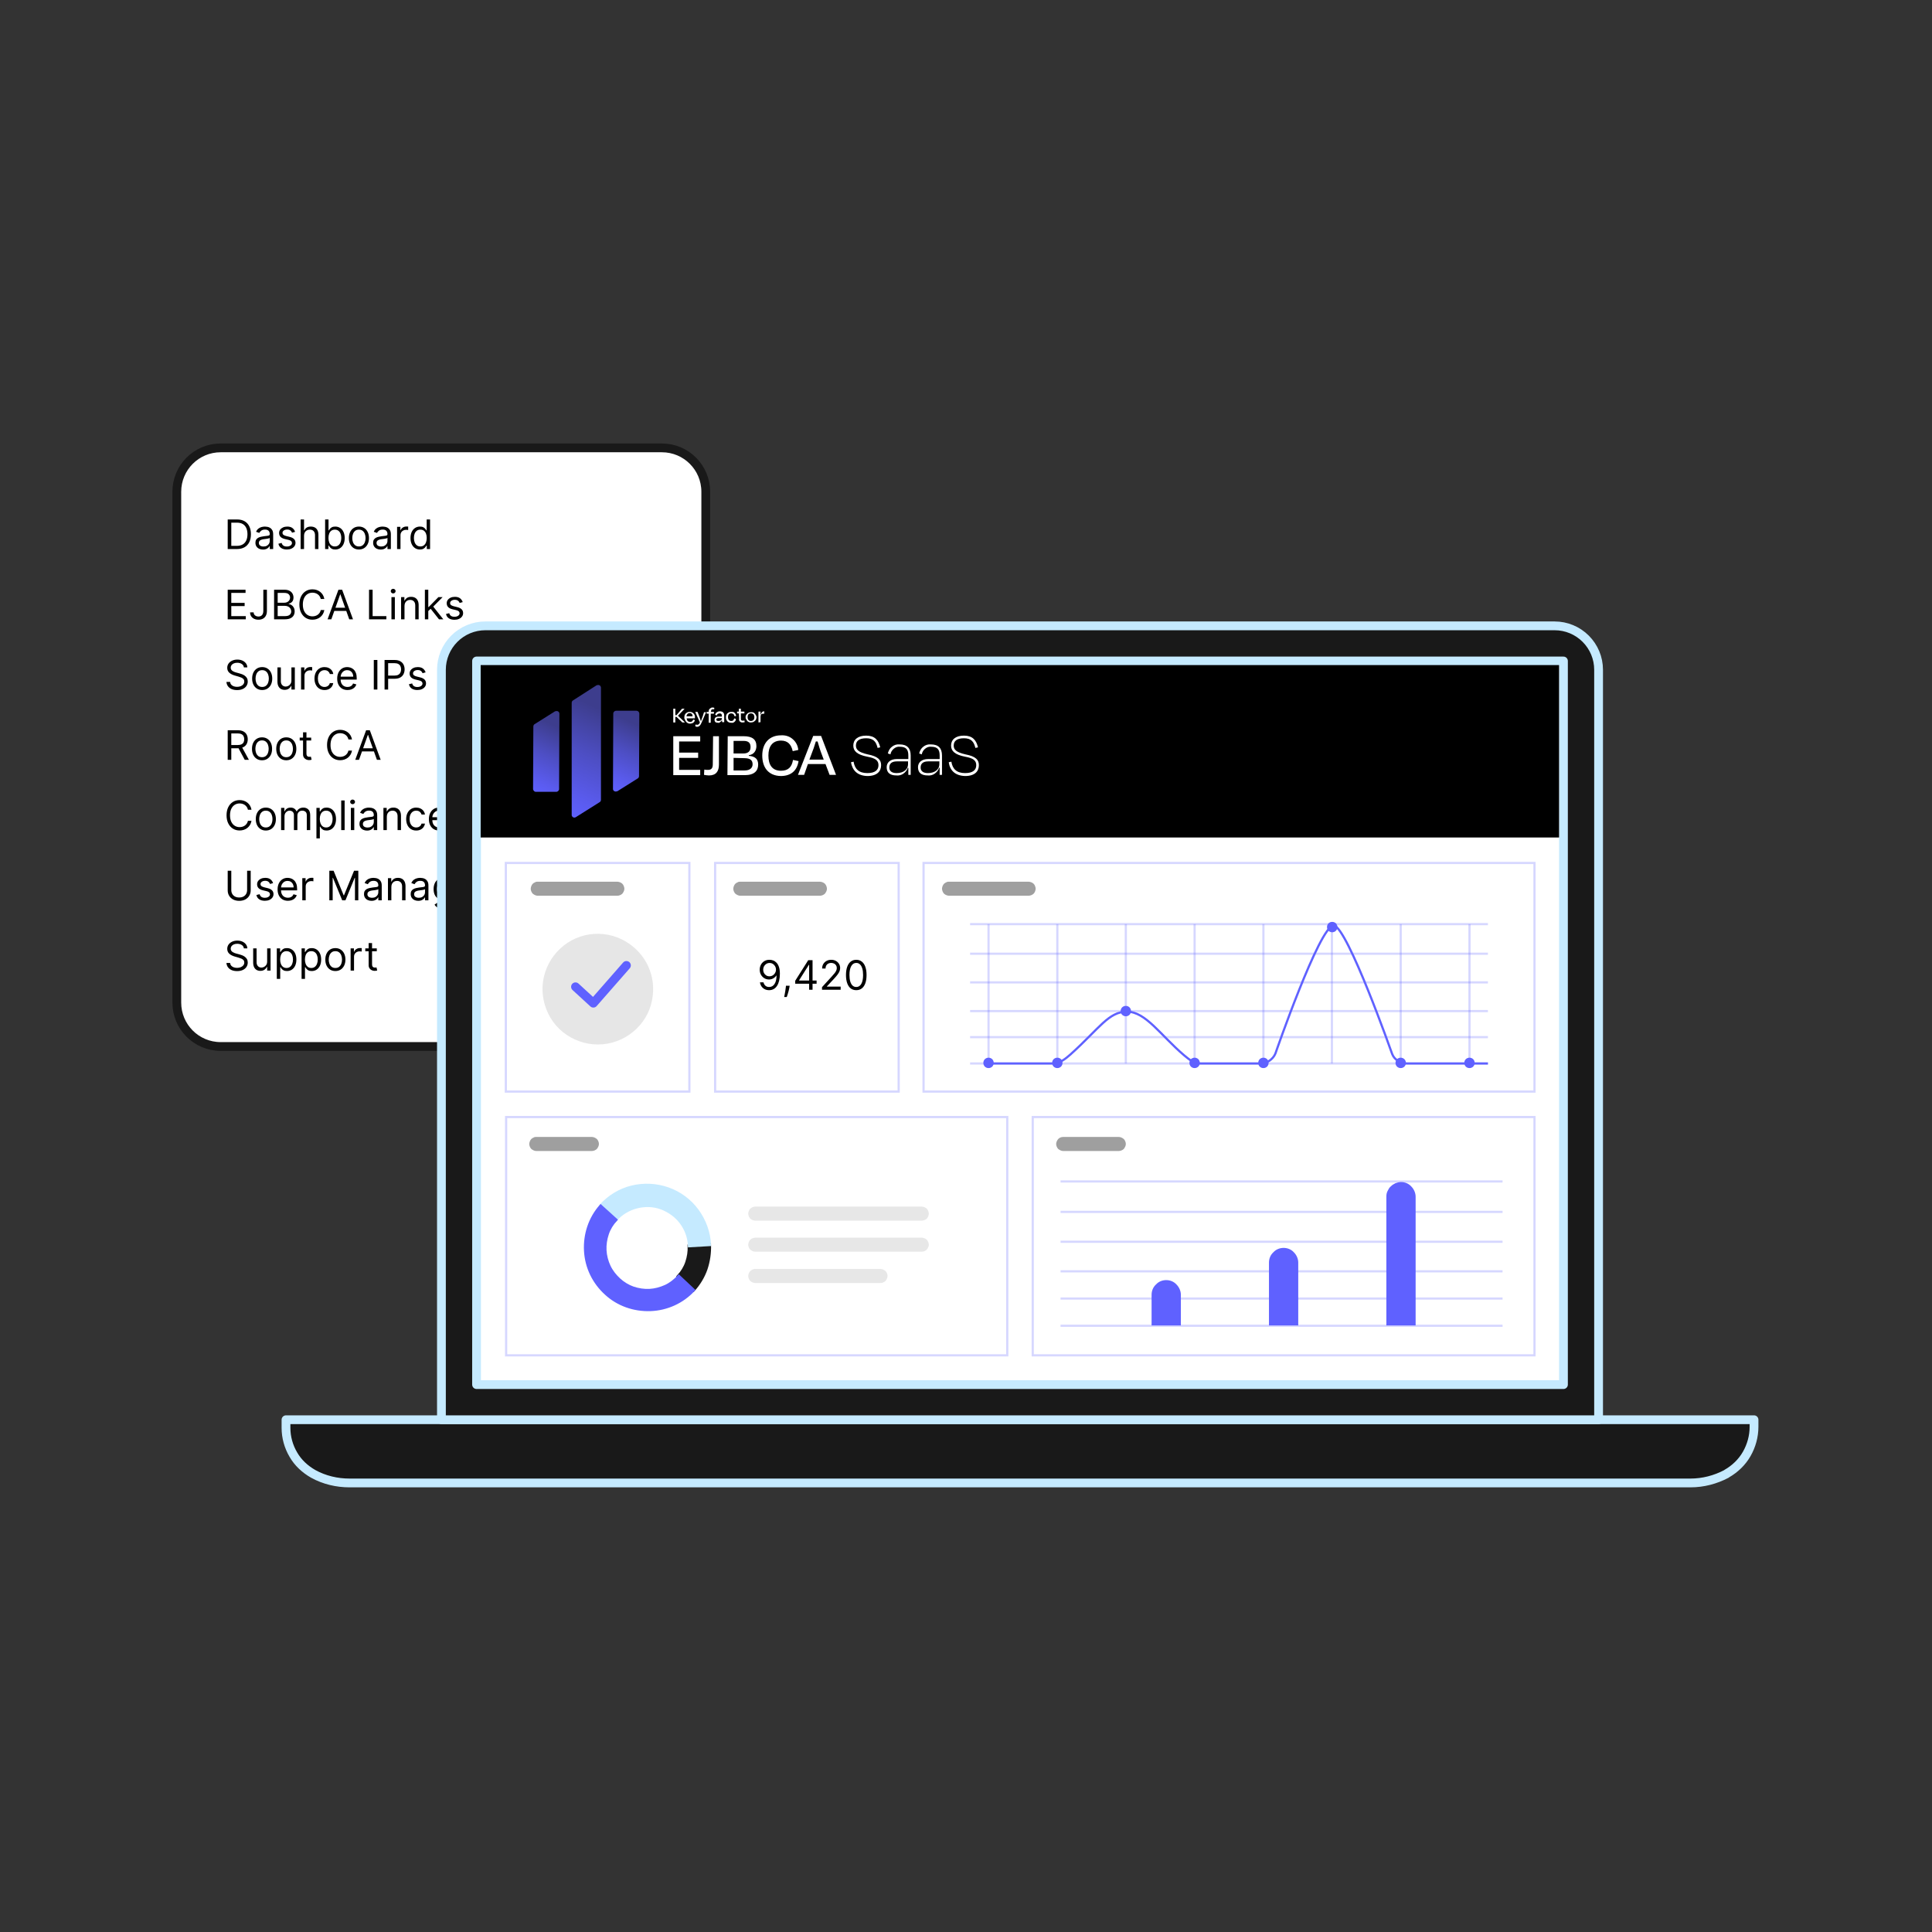 <?xml version="1.0" encoding="UTF-8"?>
<svg xmlns="http://www.w3.org/2000/svg" width="660" height="660" viewBox="0 0 660 660" fill="none">
  <rect x="0" y="0" width="660" height="660" fill="#333333" stroke="none"/>
  <path d="M226.1 153H75.4C67.1 153 60.4 159.7 60.4 168V342.5C60.4 350.8 67.1 357.5 75.4 357.5H226.1C234.4 357.5 241.1 350.8 241.1 342.5V168C241.1 159.7 234.4 153 226.1 153Z" fill="white"></path>
  <path d="M226.1 153H75.4C67.1 153 60.4 159.7 60.4 168V342.5C60.4 350.8 67.1 357.5 75.4 357.5H226.1C234.4 357.5 241.1 350.8 241.1 342.5V168C241.1 159.7 234.4 153 226.1 153Z" stroke="#191919" stroke-width="3" stroke-linecap="round" stroke-linejoin="round"></path>
  <path d="M80.906 187.563H77.788V177.46H81.044C82.024 177.46 82.863 177.663 83.56 178.067C84.257 178.468 84.791 179.046 85.163 179.799C85.535 180.548 85.72 181.446 85.72 182.492C85.72 183.544 85.533 184.45 85.158 185.21C84.783 185.966 84.237 186.548 83.52 186.956C82.803 187.361 81.932 187.563 80.906 187.563ZM79.012 186.478H80.827C81.662 186.478 82.355 186.317 82.904 185.994C83.453 185.672 83.862 185.213 84.132 184.618C84.402 184.023 84.537 183.314 84.537 182.492C84.537 181.676 84.403 180.974 84.137 180.386C83.871 179.794 83.473 179.34 82.943 179.024C82.414 178.705 81.754 178.546 80.965 178.546H79.012V186.478ZM89.844 187.741C89.364 187.741 88.928 187.65 88.537 187.469C88.146 187.285 87.835 187.02 87.605 186.675C87.374 186.326 87.259 185.906 87.259 185.412C87.259 184.978 87.345 184.626 87.516 184.357C87.687 184.084 87.915 183.87 88.202 183.715C88.488 183.561 88.803 183.446 89.149 183.37C89.497 183.291 89.848 183.229 90.199 183.183C90.66 183.123 91.033 183.079 91.319 183.049C91.609 183.017 91.819 182.962 91.951 182.887C92.085 182.811 92.153 182.679 92.153 182.492V182.453C92.153 181.966 92.02 181.588 91.753 181.318C91.49 181.048 91.091 180.913 90.555 180.913C89.999 180.913 89.563 181.035 89.247 181.278C88.932 181.522 88.71 181.782 88.581 182.058L87.477 181.663C87.674 181.203 87.937 180.844 88.266 180.588C88.598 180.328 88.96 180.147 89.351 180.045C89.746 179.94 90.134 179.887 90.515 179.887C90.758 179.887 91.038 179.917 91.354 179.976C91.673 180.032 91.98 180.149 92.276 180.326C92.575 180.504 92.824 180.772 93.021 181.131C93.218 181.489 93.317 181.969 93.317 182.571V187.563H92.153V186.537H92.094C92.015 186.701 91.883 186.877 91.699 187.065C91.515 187.252 91.27 187.412 90.964 187.543C90.658 187.675 90.285 187.741 89.844 187.741ZM90.022 186.695C90.482 186.695 90.87 186.604 91.186 186.423C91.505 186.243 91.745 186.009 91.906 185.723C92.071 185.437 92.153 185.136 92.153 184.82V183.755C92.103 183.814 91.995 183.868 91.827 183.918C91.663 183.964 91.472 184.005 91.255 184.041C91.041 184.074 90.832 184.103 90.629 184.13C90.428 184.153 90.265 184.172 90.14 184.189C89.838 184.228 89.555 184.292 89.292 184.381C89.032 184.467 88.822 184.597 88.66 184.771C88.502 184.942 88.424 185.175 88.424 185.471C88.424 185.876 88.573 186.182 88.873 186.389C89.175 186.593 89.558 186.695 90.022 186.695ZM100.809 181.683L99.763 181.979C99.697 181.805 99.6 181.635 99.472 181.471C99.347 181.303 99.176 181.165 98.959 181.057C98.742 180.948 98.464 180.894 98.125 180.894C97.662 180.894 97.275 181.001 96.966 181.214C96.66 181.425 96.507 181.693 96.507 182.018C96.507 182.308 96.613 182.536 96.823 182.704C97.034 182.872 97.362 183.012 97.81 183.123L98.934 183.4C99.612 183.564 100.117 183.816 100.449 184.154C100.781 184.49 100.947 184.922 100.947 185.452C100.947 185.886 100.822 186.274 100.572 186.616C100.325 186.958 99.98 187.228 99.536 187.425C99.092 187.622 98.576 187.721 97.987 187.721C97.214 187.721 96.575 187.553 96.068 187.218C95.562 186.882 95.241 186.392 95.106 185.748L96.211 185.471C96.317 185.879 96.516 186.185 96.808 186.389C97.104 186.593 97.491 186.695 97.968 186.695C98.51 186.695 98.941 186.58 99.26 186.349C99.582 186.116 99.743 185.836 99.743 185.511C99.743 185.248 99.651 185.027 99.467 184.85C99.283 184.669 99 184.534 98.619 184.445L97.356 184.149C96.662 183.985 96.152 183.73 95.827 183.385C95.504 183.036 95.343 182.601 95.343 182.078C95.343 181.65 95.463 181.272 95.703 180.943C95.947 180.614 96.277 180.356 96.695 180.169C97.116 179.981 97.593 179.887 98.125 179.887C98.875 179.887 99.464 180.052 99.891 180.381C100.322 180.71 100.628 181.144 100.809 181.683ZM103.864 183.005V187.563H102.699V177.46H103.864V181.17H103.962C104.14 180.779 104.406 180.468 104.761 180.238C105.12 180.004 105.597 179.887 106.192 179.887C106.708 179.887 107.16 179.991 107.548 180.198C107.936 180.402 108.237 180.716 108.451 181.14C108.668 181.561 108.777 182.097 108.777 182.748V187.563H107.613V182.827C107.613 182.226 107.456 181.76 107.144 181.431C106.835 181.099 106.406 180.933 105.856 180.933C105.475 180.933 105.133 181.014 104.83 181.175C104.531 181.336 104.294 181.571 104.12 181.88C103.949 182.189 103.864 182.564 103.864 183.005ZM111.064 187.563V177.46H112.228V181.19H112.327C112.413 181.058 112.531 180.89 112.682 180.687C112.837 180.479 113.057 180.295 113.343 180.134C113.633 179.97 114.024 179.887 114.517 179.887C115.155 179.887 115.718 180.047 116.204 180.366C116.691 180.685 117.071 181.137 117.344 181.722C117.617 182.308 117.753 182.998 117.753 183.794C117.753 184.597 117.617 185.292 117.344 185.881C117.071 186.466 116.693 186.92 116.209 187.242C115.726 187.561 115.168 187.721 114.537 187.721C114.05 187.721 113.661 187.64 113.368 187.479C113.075 187.315 112.85 187.129 112.692 186.922C112.534 186.711 112.413 186.537 112.327 186.399H112.189V187.563H111.064ZM112.209 183.775C112.209 184.347 112.293 184.852 112.46 185.289C112.628 185.723 112.873 186.063 113.195 186.31C113.518 186.553 113.912 186.675 114.379 186.675C114.866 186.675 115.272 186.547 115.598 186.29C115.926 186.031 116.173 185.682 116.338 185.245C116.505 184.804 116.589 184.314 116.589 183.775C116.589 183.242 116.507 182.762 116.342 182.334C116.181 181.903 115.936 181.563 115.607 181.313C115.282 181.06 114.872 180.933 114.379 180.933C113.906 180.933 113.508 181.053 113.185 181.293C112.863 181.53 112.62 181.862 112.455 182.29C112.291 182.714 112.209 183.209 112.209 183.775ZM122.612 187.721C121.928 187.721 121.328 187.558 120.812 187.232C120.299 186.907 119.897 186.451 119.608 185.866C119.322 185.281 119.179 184.597 119.179 183.814C119.179 183.025 119.322 182.336 119.608 181.747C119.897 181.158 120.299 180.701 120.812 180.376C121.328 180.05 121.928 179.887 122.612 179.887C123.296 179.887 123.895 180.05 124.408 180.376C124.924 180.701 125.325 181.158 125.611 181.747C125.901 182.336 126.045 183.025 126.045 183.814C126.045 184.597 125.901 185.281 125.611 185.866C125.325 186.451 124.924 186.907 124.408 187.232C123.895 187.558 123.296 187.721 122.612 187.721ZM122.612 186.675C123.132 186.675 123.559 186.542 123.895 186.276C124.23 186.009 124.478 185.659 124.64 185.225C124.801 184.791 124.881 184.32 124.881 183.814C124.881 183.308 124.801 182.836 124.64 182.398C124.478 181.961 124.23 181.607 123.895 181.338C123.559 181.068 123.132 180.933 122.612 180.933C122.093 180.933 121.665 181.068 121.33 181.338C120.994 181.607 120.746 181.961 120.585 182.398C120.424 182.836 120.343 183.308 120.343 183.814C120.343 184.32 120.424 184.791 120.585 185.225C120.746 185.659 120.994 186.009 121.33 186.276C121.665 186.542 122.093 186.675 122.612 186.675ZM130.052 187.741C129.572 187.741 129.136 187.65 128.745 187.469C128.354 187.285 128.043 187.02 127.813 186.675C127.582 186.326 127.467 185.906 127.467 185.412C127.467 184.978 127.553 184.626 127.724 184.357C127.895 184.084 128.123 183.87 128.41 183.715C128.696 183.561 129.011 183.446 129.357 183.37C129.705 183.291 130.055 183.229 130.407 183.183C130.868 183.123 131.241 183.079 131.527 183.049C131.817 183.017 132.027 182.962 132.159 182.887C132.293 182.811 132.361 182.679 132.361 182.492V182.453C132.361 181.966 132.228 181.588 131.961 181.318C131.698 181.048 131.299 180.913 130.763 180.913C130.207 180.913 129.771 181.035 129.455 181.278C129.14 181.522 128.918 181.782 128.789 182.058L127.684 181.663C127.882 181.203 128.145 180.844 128.474 180.588C128.806 180.328 129.168 180.147 129.559 180.045C129.954 179.94 130.342 179.887 130.723 179.887C130.966 179.887 131.246 179.917 131.562 179.976C131.881 180.032 132.188 180.149 132.484 180.326C132.783 180.504 133.032 180.772 133.229 181.131C133.426 181.489 133.525 181.969 133.525 182.571V187.563H132.361V186.537H132.302C132.223 186.701 132.091 186.877 131.907 187.065C131.723 187.252 131.478 187.412 131.172 187.543C130.866 187.675 130.493 187.741 130.052 187.741ZM130.23 186.695C130.69 186.695 131.078 186.604 131.394 186.423C131.713 186.243 131.953 186.009 132.114 185.723C132.279 185.437 132.361 185.136 132.361 184.82V183.755C132.311 183.814 132.203 183.868 132.035 183.918C131.871 183.964 131.68 184.005 131.463 184.041C131.249 184.074 131.04 184.103 130.837 184.13C130.636 184.153 130.473 184.172 130.348 184.189C130.046 184.228 129.763 184.292 129.5 184.381C129.24 184.467 129.029 184.597 128.868 184.771C128.71 184.942 128.632 185.175 128.632 185.471C128.632 185.876 128.781 186.182 129.08 186.389C129.383 186.593 129.766 186.695 130.23 186.695ZM135.65 187.563V179.986H136.774V181.131H136.853C136.992 180.756 137.241 180.451 137.603 180.218C137.965 179.984 138.373 179.868 138.827 179.868C138.912 179.868 139.019 179.869 139.147 179.873C139.275 179.876 139.372 179.881 139.438 179.887V181.071C139.399 181.061 139.308 181.047 139.167 181.027C139.029 181.004 138.882 180.992 138.728 180.992C138.36 180.992 138.031 181.07 137.741 181.224C137.455 181.376 137.228 181.586 137.061 181.856C136.896 182.122 136.814 182.426 136.814 182.768V187.563H135.65ZM143.449 187.721C142.817 187.721 142.26 187.561 141.776 187.242C141.293 186.92 140.915 186.466 140.642 185.881C140.369 185.292 140.232 184.597 140.232 183.794C140.232 182.998 140.369 182.308 140.642 181.722C140.915 181.137 141.295 180.685 141.781 180.366C142.268 180.047 142.83 179.887 143.468 179.887C143.962 179.887 144.351 179.97 144.637 180.134C144.927 180.295 145.147 180.479 145.299 180.687C145.453 180.89 145.573 181.058 145.659 181.19H145.757V177.46H146.921V187.563H145.797V186.399H145.659C145.573 186.537 145.451 186.711 145.294 186.922C145.136 187.129 144.91 187.315 144.618 187.479C144.325 187.64 143.935 187.721 143.449 187.721ZM143.607 186.675C144.074 186.675 144.468 186.553 144.79 186.31C145.113 186.063 145.358 185.723 145.525 185.289C145.693 184.852 145.777 184.347 145.777 183.775C145.777 183.209 145.695 182.714 145.53 182.29C145.366 181.862 145.123 181.53 144.8 181.293C144.478 181.053 144.08 180.933 143.607 180.933C143.113 180.933 142.702 181.06 142.373 181.313C142.048 181.563 141.803 181.903 141.638 182.334C141.477 182.762 141.397 183.242 141.397 183.775C141.397 184.314 141.479 184.804 141.643 185.245C141.811 185.682 142.058 186.031 142.383 186.29C142.712 186.547 143.12 186.675 143.607 186.675Z" fill="black"></path>
  <path d="M77.788 211.563V201.46H83.885V202.546H79.012V205.959H83.57V207.044H79.012V210.478H83.964V211.563H77.788ZM89.958 201.46H91.181V208.682C91.181 209.327 91.063 209.874 90.826 210.325C90.589 210.775 90.255 211.117 89.825 211.351C89.394 211.584 88.886 211.701 88.3 211.701C87.748 211.701 87.256 211.601 86.825 211.4C86.394 211.196 86.056 210.907 85.809 210.532C85.562 210.157 85.439 209.712 85.439 209.195H86.643C86.643 209.481 86.713 209.731 86.855 209.945C87 210.155 87.197 210.32 87.447 210.438C87.697 210.557 87.981 210.616 88.3 210.616C88.652 210.616 88.951 210.542 89.198 210.394C89.445 210.246 89.632 210.029 89.76 209.743C89.892 209.453 89.958 209.1 89.958 208.682V201.46ZM93.633 211.563V201.46H97.165C97.868 201.46 98.449 201.582 98.906 201.825C99.363 202.066 99.704 202.389 99.927 202.797C100.151 203.202 100.263 203.651 100.263 204.144C100.263 204.578 100.185 204.936 100.031 205.219C99.879 205.502 99.679 205.726 99.429 205.89C99.182 206.055 98.914 206.176 98.625 206.255V206.354C98.934 206.374 99.245 206.482 99.557 206.679C99.87 206.877 100.131 207.16 100.341 207.528C100.552 207.896 100.657 208.347 100.657 208.879C100.657 209.386 100.542 209.841 100.312 210.246C100.082 210.65 99.718 210.971 99.222 211.208C98.725 211.445 98.079 211.563 97.283 211.563H93.633ZM94.856 210.478H97.283C98.082 210.478 98.65 210.323 98.985 210.014C99.324 209.702 99.493 209.323 99.493 208.879C99.493 208.537 99.406 208.222 99.231 207.932C99.057 207.64 98.809 207.406 98.487 207.232C98.164 207.054 97.783 206.966 97.342 206.966H94.856V210.478ZM94.856 205.9H97.125C97.493 205.9 97.826 205.828 98.122 205.683C98.421 205.538 98.658 205.334 98.832 205.071C99.01 204.808 99.098 204.499 99.098 204.144C99.098 203.7 98.944 203.323 98.635 203.014C98.326 202.702 97.835 202.546 97.165 202.546H94.856V205.9ZM110.797 204.617H109.573C109.501 204.266 109.374 203.956 109.193 203.69C109.016 203.424 108.799 203.2 108.542 203.019C108.289 202.835 108.008 202.697 107.699 202.605C107.39 202.513 107.067 202.467 106.732 202.467C106.12 202.467 105.566 202.621 105.07 202.93C104.576 203.24 104.183 203.695 103.891 204.297C103.601 204.899 103.457 205.637 103.457 206.512C103.457 207.386 103.601 208.125 103.891 208.727C104.183 209.328 104.576 209.784 105.07 210.093C105.566 210.402 106.12 210.557 106.732 210.557C107.067 210.557 107.39 210.511 107.699 210.419C108.008 210.326 108.289 210.19 108.542 210.009C108.799 209.825 109.016 209.6 109.193 209.333C109.374 209.064 109.501 208.755 109.573 208.406H110.797C110.705 208.922 110.537 209.384 110.294 209.792C110.05 210.2 109.748 210.547 109.386 210.833C109.024 211.116 108.618 211.331 108.167 211.479C107.72 211.627 107.242 211.701 106.732 211.701C105.87 211.701 105.104 211.491 104.433 211.07C103.762 210.649 103.235 210.05 102.85 209.274C102.465 208.498 102.273 207.577 102.273 206.512C102.273 205.446 102.465 204.525 102.85 203.749C103.235 202.973 103.762 202.375 104.433 201.954C105.104 201.533 105.87 201.322 106.732 201.322C107.242 201.322 107.72 201.396 108.167 201.544C108.618 201.692 109.024 201.909 109.386 202.195C109.748 202.478 110.05 202.824 110.294 203.231C110.537 203.636 110.705 204.098 110.797 204.617ZM113.188 211.563H111.905L115.615 201.46H116.878L120.587 211.563H119.305L116.286 203.059H116.207L113.188 211.563ZM113.661 207.617H118.831V208.702H113.661V207.617ZM126.068 211.563V201.46H127.291V210.478H131.987V211.563H126.068ZM133.723 211.563V203.986H134.888V211.563H133.723ZM134.315 202.723C134.089 202.723 133.893 202.646 133.728 202.491C133.567 202.337 133.487 202.151 133.487 201.934C133.487 201.717 133.567 201.531 133.728 201.377C133.893 201.222 134.089 201.145 134.315 201.145C134.542 201.145 134.736 201.222 134.898 201.377C135.062 201.531 135.144 201.717 135.144 201.934C135.144 202.151 135.062 202.337 134.898 202.491C134.736 202.646 134.542 202.723 134.315 202.723ZM138.184 207.005V211.563H137.02V203.986H138.145V205.17H138.243C138.421 204.785 138.69 204.476 139.052 204.243C139.414 204.006 139.881 203.887 140.453 203.887C140.966 203.887 141.415 203.993 141.8 204.203C142.185 204.41 142.484 204.726 142.698 205.15C142.911 205.571 143.018 206.104 143.018 206.748V211.563H141.854V206.827C141.854 206.232 141.7 205.768 141.39 205.436C141.081 205.101 140.657 204.933 140.118 204.933C139.746 204.933 139.414 205.014 139.121 205.175C138.832 205.336 138.603 205.571 138.436 205.88C138.268 206.189 138.184 206.564 138.184 207.005ZM146.231 208.801L146.211 207.36H146.448L149.763 203.986H151.203L147.671 207.557H147.573L146.231 208.801ZM145.146 211.563V201.46H146.31V211.563H145.146ZM149.96 211.563L147 207.814L147.829 207.005L151.44 211.563H149.96ZM158.069 205.683L157.023 205.979C156.957 205.805 156.86 205.635 156.732 205.471C156.607 205.303 156.436 205.165 156.219 205.057C156.002 204.948 155.724 204.894 155.385 204.894C154.921 204.894 154.535 205.001 154.226 205.214C153.92 205.425 153.767 205.693 153.767 206.018C153.767 206.308 153.872 206.536 154.083 206.704C154.293 206.872 154.622 207.012 155.069 207.123L156.194 207.4C156.871 207.564 157.376 207.816 157.708 208.154C158.041 208.49 158.207 208.922 158.207 209.452C158.207 209.886 158.082 210.274 157.832 210.616C157.585 210.958 157.24 211.228 156.796 211.425C156.352 211.622 155.836 211.721 155.247 211.721C154.474 211.721 153.834 211.553 153.328 211.218C152.822 210.882 152.501 210.392 152.366 209.748L153.471 209.471C153.576 209.879 153.775 210.185 154.068 210.389C154.364 210.593 154.75 210.695 155.227 210.695C155.77 210.695 156.201 210.58 156.52 210.349C156.842 210.116 157.003 209.836 157.003 209.511C157.003 209.248 156.911 209.027 156.727 208.85C156.543 208.669 156.26 208.534 155.878 208.445L154.615 208.149C153.922 207.985 153.412 207.73 153.086 207.385C152.764 207.036 152.603 206.601 152.603 206.078C152.603 205.65 152.723 205.272 152.963 204.943C153.206 204.614 153.537 204.356 153.954 204.169C154.375 203.981 154.852 203.887 155.385 203.887C156.135 203.887 156.723 204.052 157.151 204.381C157.582 204.71 157.888 205.144 158.069 205.683Z" fill="black"></path>
  <path d="M83.313 227.986C83.254 227.486 83.014 227.098 82.593 226.822C82.172 226.546 81.656 226.408 81.044 226.408C80.597 226.408 80.205 226.48 79.87 226.625C79.538 226.769 79.278 226.968 79.091 227.221C78.906 227.475 78.814 227.762 78.814 228.085C78.814 228.354 78.879 228.586 79.007 228.78C79.138 228.971 79.306 229.131 79.51 229.259C79.714 229.384 79.927 229.487 80.151 229.57C80.375 229.648 80.58 229.713 80.768 229.762L81.794 230.038C82.057 230.107 82.35 230.203 82.672 230.324C82.997 230.446 83.308 230.612 83.604 230.822C83.903 231.03 84.15 231.296 84.344 231.622C84.538 231.947 84.635 232.347 84.635 232.82C84.635 233.366 84.492 233.859 84.206 234.3C83.923 234.741 83.509 235.091 82.963 235.351C82.42 235.611 81.761 235.741 80.985 235.741C80.261 235.741 79.635 235.624 79.105 235.39C78.579 235.157 78.165 234.831 77.862 234.414C77.563 233.996 77.394 233.511 77.354 232.958H78.617C78.65 233.34 78.778 233.656 79.002 233.906C79.229 234.152 79.515 234.336 79.86 234.458C80.209 234.576 80.584 234.636 80.985 234.636C81.452 234.636 81.871 234.56 82.243 234.409C82.614 234.254 82.909 234.04 83.126 233.767C83.343 233.491 83.451 233.169 83.451 232.801C83.451 232.465 83.358 232.192 83.17 231.982C82.983 231.771 82.736 231.6 82.43 231.469C82.124 231.337 81.794 231.222 81.439 231.123L80.195 230.768C79.406 230.541 78.781 230.217 78.321 229.796C77.861 229.376 77.63 228.825 77.63 228.144C77.63 227.578 77.783 227.085 78.089 226.664C78.398 226.24 78.813 225.911 79.332 225.677C79.855 225.441 80.439 225.322 81.084 225.322C81.735 225.322 82.313 225.439 82.82 225.673C83.326 225.903 83.728 226.218 84.023 226.62C84.323 227.021 84.481 227.476 84.497 227.986H83.313ZM89.567 235.721C88.883 235.721 88.283 235.558 87.766 235.232C87.253 234.907 86.852 234.451 86.563 233.866C86.277 233.281 86.133 232.597 86.133 231.814C86.133 231.025 86.277 230.336 86.563 229.747C86.852 229.158 87.253 228.701 87.766 228.376C88.283 228.05 88.883 227.887 89.567 227.887C90.251 227.887 90.849 228.05 91.362 228.376C91.879 228.701 92.28 229.158 92.566 229.747C92.855 230.336 93 231.025 93 231.814C93 232.597 92.855 233.281 92.566 233.866C92.28 234.451 91.879 234.907 91.362 235.232C90.849 235.558 90.251 235.721 89.567 235.721ZM89.567 234.675C90.086 234.675 90.514 234.542 90.849 234.276C91.185 234.009 91.433 233.659 91.594 233.225C91.755 232.791 91.836 232.32 91.836 231.814C91.836 231.308 91.755 230.836 91.594 230.398C91.433 229.961 91.185 229.607 90.849 229.338C90.514 229.068 90.086 228.933 89.567 228.933C89.047 228.933 88.62 229.068 88.284 229.338C87.949 229.607 87.701 229.961 87.539 230.398C87.378 230.836 87.298 231.308 87.298 231.814C87.298 232.32 87.378 232.791 87.539 233.225C87.701 233.659 87.949 234.009 88.284 234.276C88.62 234.542 89.047 234.675 89.567 234.675ZM99.552 232.465V227.986H100.716V235.563H99.552V234.28H99.473C99.296 234.665 99.019 234.992 98.644 235.262C98.27 235.528 97.796 235.662 97.224 235.662C96.75 235.662 96.329 235.558 95.961 235.351C95.593 235.14 95.303 234.825 95.093 234.404C94.882 233.98 94.777 233.445 94.777 232.801V227.986H95.941V232.722C95.941 233.274 96.096 233.715 96.405 234.044C96.717 234.373 97.115 234.537 97.599 234.537C97.888 234.537 98.183 234.463 98.482 234.315C98.784 234.167 99.037 233.94 99.241 233.634C99.449 233.328 99.552 232.939 99.552 232.465ZM102.849 235.563V227.986H103.973V229.131H104.052C104.19 228.756 104.44 228.451 104.802 228.218C105.164 227.984 105.572 227.868 106.025 227.868C106.111 227.868 106.218 227.869 106.346 227.873C106.474 227.876 106.571 227.881 106.637 227.887V229.071C106.598 229.061 106.507 229.047 106.366 229.027C106.228 229.004 106.081 228.992 105.927 228.992C105.558 228.992 105.23 229.07 104.94 229.224C104.654 229.376 104.427 229.586 104.259 229.856C104.095 230.122 104.013 230.426 104.013 230.768V235.563H102.849ZM110.865 235.721C110.154 235.721 109.542 235.553 109.029 235.218C108.516 234.882 108.122 234.42 107.846 233.832C107.569 233.243 107.431 232.57 107.431 231.814C107.431 231.044 107.573 230.365 107.855 229.777C108.142 229.185 108.539 228.723 109.049 228.391C109.562 228.055 110.161 227.887 110.845 227.887C111.378 227.887 111.858 227.986 112.285 228.183C112.713 228.381 113.063 228.657 113.336 229.012C113.609 229.367 113.778 229.782 113.844 230.255H112.68C112.591 229.91 112.394 229.604 112.088 229.338C111.785 229.068 111.378 228.933 110.865 228.933C110.411 228.933 110.013 229.052 109.671 229.288C109.332 229.522 109.067 229.852 108.877 230.28C108.689 230.704 108.595 231.202 108.595 231.775C108.595 232.36 108.687 232.87 108.872 233.304C109.059 233.738 109.322 234.075 109.661 234.315C110.003 234.555 110.404 234.675 110.865 234.675C111.167 234.675 111.442 234.622 111.688 234.517C111.935 234.412 112.144 234.261 112.315 234.063C112.486 233.866 112.607 233.629 112.68 233.353H113.844C113.778 233.8 113.615 234.203 113.356 234.562C113.099 234.917 112.759 235.2 112.335 235.41C111.914 235.617 111.424 235.721 110.865 235.721ZM118.723 235.721C117.993 235.721 117.363 235.56 116.833 235.237C116.307 234.912 115.901 234.458 115.615 233.876C115.332 233.291 115.191 232.61 115.191 231.834C115.191 231.058 115.332 230.374 115.615 229.782C115.901 229.186 116.299 228.723 116.809 228.391C117.322 228.055 117.92 227.887 118.604 227.887C118.999 227.887 119.389 227.953 119.773 228.085C120.158 228.216 120.508 228.43 120.824 228.726C121.14 229.019 121.391 229.407 121.579 229.89C121.766 230.374 121.86 230.969 121.86 231.676V232.169H116.019V231.163H120.676C120.676 230.735 120.591 230.354 120.42 230.018C120.252 229.683 120.012 229.418 119.699 229.224C119.39 229.03 119.025 228.933 118.604 228.933C118.141 228.933 117.739 229.048 117.401 229.278C117.065 229.505 116.807 229.801 116.626 230.166C116.445 230.531 116.355 230.923 116.355 231.34V232.011C116.355 232.584 116.453 233.069 116.651 233.467C116.851 233.861 117.129 234.162 117.484 234.369C117.84 234.573 118.252 234.675 118.723 234.675C119.028 234.675 119.305 234.632 119.551 234.547C119.801 234.458 120.017 234.326 120.198 234.152C120.378 233.975 120.518 233.754 120.617 233.491L121.742 233.807C121.623 234.188 121.424 234.524 121.145 234.813C120.865 235.099 120.52 235.323 120.109 235.484C119.698 235.642 119.236 235.721 118.723 235.721ZM128.919 225.46V235.563H127.696V225.46H128.919ZM131.372 235.563V225.46H134.785C135.578 225.46 136.226 225.603 136.729 225.89C137.235 226.172 137.61 226.556 137.854 227.039C138.097 227.522 138.219 228.062 138.219 228.657C138.219 229.252 138.097 229.793 137.854 230.28C137.613 230.767 137.242 231.155 136.739 231.444C136.236 231.73 135.591 231.873 134.805 231.873H132.358V230.788H134.766C135.308 230.788 135.744 230.694 136.073 230.507C136.402 230.319 136.64 230.066 136.788 229.747C136.939 229.425 137.015 229.061 137.015 228.657C137.015 228.252 136.939 227.891 136.788 227.572C136.64 227.253 136.4 227.003 136.068 226.822C135.736 226.638 135.295 226.546 134.746 226.546H132.595V235.563H131.372ZM145.398 229.683L144.353 229.979C144.287 229.805 144.19 229.635 144.062 229.471C143.937 229.303 143.766 229.165 143.549 229.057C143.332 228.948 143.054 228.894 142.715 228.894C142.251 228.894 141.865 229.001 141.556 229.214C141.25 229.425 141.097 229.693 141.097 230.018C141.097 230.308 141.202 230.536 141.413 230.704C141.623 230.872 141.952 231.012 142.399 231.123L143.524 231.4C144.201 231.564 144.706 231.816 145.038 232.154C145.37 232.49 145.537 232.922 145.537 233.452C145.537 233.886 145.412 234.274 145.162 234.616C144.915 234.958 144.57 235.228 144.126 235.425C143.682 235.622 143.165 235.721 142.577 235.721C141.804 235.721 141.164 235.553 140.658 235.218C140.151 234.882 139.831 234.392 139.696 233.748L140.801 233.471C140.906 233.879 141.105 234.185 141.398 234.389C141.694 234.593 142.08 234.695 142.557 234.695C143.1 234.695 143.53 234.58 143.849 234.349C144.172 234.116 144.333 233.836 144.333 233.511C144.333 233.248 144.241 233.027 144.057 232.85C143.872 232.669 143.59 232.534 143.208 232.445L141.945 232.149C141.251 231.985 140.742 231.73 140.416 231.385C140.094 231.036 139.933 230.601 139.933 230.078C139.933 229.65 140.053 229.272 140.293 228.943C140.536 228.614 140.867 228.356 141.284 228.169C141.705 227.981 142.182 227.887 142.715 227.887C143.465 227.887 144.053 228.052 144.481 228.381C144.912 228.71 145.218 229.144 145.398 229.683Z" fill="black"></path>
  <path d="M77.788 259.563V249.46H81.202C81.991 249.46 82.639 249.595 83.145 249.865C83.652 250.131 84.027 250.498 84.27 250.965C84.513 251.432 84.635 251.963 84.635 252.558C84.635 253.154 84.513 253.681 84.27 254.142C84.027 254.602 83.653 254.964 83.15 255.227C82.647 255.487 82.004 255.617 81.222 255.617H78.459V254.512H81.182C81.721 254.512 82.156 254.433 82.484 254.275C82.817 254.117 83.057 253.893 83.205 253.604C83.356 253.311 83.431 252.963 83.431 252.558C83.431 252.154 83.356 251.8 83.205 251.498C83.053 251.195 82.812 250.962 82.48 250.797C82.147 250.63 81.708 250.546 81.162 250.546H79.012V259.563H77.788ZM82.544 255.025L85.03 259.563H83.609L81.162 255.025H82.544ZM89.513 259.721C88.829 259.721 88.228 259.558 87.712 259.232C87.199 258.907 86.798 258.451 86.508 257.866C86.222 257.281 86.079 256.597 86.079 255.814C86.079 255.025 86.222 254.336 86.508 253.747C86.798 253.158 87.199 252.701 87.712 252.376C88.228 252.05 88.829 251.887 89.513 251.887C90.197 251.887 90.795 252.05 91.308 252.376C91.824 252.701 92.226 253.158 92.512 253.747C92.801 254.336 92.946 255.025 92.946 255.814C92.946 256.597 92.801 257.281 92.512 257.866C92.226 258.451 91.824 258.907 91.308 259.232C90.795 259.558 90.197 259.721 89.513 259.721ZM89.513 258.675C90.032 258.675 90.46 258.542 90.795 258.276C91.13 258.009 91.379 257.659 91.54 257.225C91.701 256.791 91.782 256.32 91.782 255.814C91.782 255.308 91.701 254.836 91.54 254.398C91.379 253.961 91.13 253.607 90.795 253.338C90.46 253.068 90.032 252.933 89.513 252.933C88.993 252.933 88.565 253.068 88.23 253.338C87.894 253.607 87.646 253.961 87.485 254.398C87.324 254.836 87.243 255.308 87.243 255.814C87.243 256.32 87.324 256.791 87.485 257.225C87.646 257.659 87.894 258.009 88.23 258.276C88.565 258.542 88.993 258.675 89.513 258.675ZM97.801 259.721C97.117 259.721 96.517 259.558 96.001 259.232C95.487 258.907 95.086 258.451 94.797 257.866C94.511 257.281 94.368 256.597 94.368 255.814C94.368 255.025 94.511 254.336 94.797 253.747C95.086 253.158 95.487 252.701 96.001 252.376C96.517 252.05 97.117 251.887 97.801 251.887C98.485 251.887 99.084 252.05 99.597 252.376C100.113 252.701 100.514 253.158 100.8 253.747C101.09 254.336 101.234 255.025 101.234 255.814C101.234 256.597 101.09 257.281 100.8 257.866C100.514 258.451 100.113 258.907 99.597 259.232C99.084 259.558 98.485 259.721 97.801 259.721ZM97.801 258.675C98.321 258.675 98.748 258.542 99.084 258.276C99.419 258.009 99.667 257.659 99.828 257.225C99.99 256.791 100.07 256.32 100.07 255.814C100.07 255.308 99.99 254.836 99.828 254.398C99.667 253.961 99.419 253.607 99.084 253.338C98.748 253.068 98.321 252.933 97.801 252.933C97.281 252.933 96.854 253.068 96.519 253.338C96.183 253.607 95.935 253.961 95.774 254.398C95.612 254.836 95.532 255.308 95.532 255.814C95.532 256.32 95.612 256.791 95.774 257.225C95.935 257.659 96.183 258.009 96.519 258.276C96.854 258.542 97.281 258.675 97.801 258.675ZM106.307 251.986V252.973H102.38V251.986H106.307ZM103.524 250.171H104.689V257.393C104.689 257.721 104.736 257.968 104.832 258.132C104.93 258.294 105.055 258.402 105.206 258.458C105.361 258.511 105.524 258.537 105.695 258.537C105.823 258.537 105.928 258.53 106.011 258.517C106.093 258.501 106.159 258.488 106.208 258.478L106.445 259.524C106.366 259.553 106.256 259.583 106.114 259.612C105.973 259.645 105.794 259.662 105.576 259.662C105.248 259.662 104.925 259.591 104.61 259.45C104.297 259.308 104.037 259.093 103.83 258.803C103.626 258.514 103.524 258.149 103.524 257.708V250.171ZM120.252 252.617H119.028C118.956 252.266 118.829 251.956 118.649 251.69C118.471 251.424 118.254 251.2 117.997 251.019C117.744 250.835 117.463 250.697 117.154 250.605C116.845 250.513 116.523 250.467 116.187 250.467C115.575 250.467 115.021 250.621 114.525 250.93C114.031 251.24 113.638 251.695 113.346 252.297C113.056 252.899 112.912 253.637 112.912 254.512C112.912 255.386 113.056 256.125 113.346 256.727C113.638 257.328 114.031 257.784 114.525 258.093C115.021 258.402 115.575 258.557 116.187 258.557C116.523 258.557 116.845 258.511 117.154 258.419C117.463 258.326 117.744 258.19 117.997 258.009C118.254 257.825 118.471 257.6 118.649 257.333C118.829 257.064 118.956 256.755 119.028 256.406H120.252C120.16 256.922 119.992 257.384 119.749 257.792C119.505 258.2 119.203 258.547 118.841 258.833C118.479 259.116 118.073 259.331 117.623 259.479C117.175 259.627 116.697 259.701 116.187 259.701C115.325 259.701 114.559 259.491 113.888 259.07C113.217 258.649 112.69 258.05 112.305 257.274C111.92 256.498 111.728 255.577 111.728 254.512C111.728 253.446 111.92 252.525 112.305 251.749C112.69 250.973 113.217 250.375 113.888 249.954C114.559 249.533 115.325 249.322 116.187 249.322C116.697 249.322 117.175 249.396 117.623 249.544C118.073 249.692 118.479 249.909 118.841 250.195C119.203 250.478 119.505 250.824 119.749 251.231C119.992 251.636 120.16 252.098 120.252 252.617ZM122.643 259.563H121.36L125.07 249.46H126.333L130.042 259.563H128.76L125.741 251.059H125.662L122.643 259.563ZM123.117 255.617H128.286V256.702H123.117V255.617Z" fill="black"></path>
  <path d="M85.918 276.617H84.694C84.622 276.266 84.495 275.956 84.314 275.69C84.137 275.424 83.92 275.2 83.663 275.019C83.41 274.835 83.129 274.697 82.82 274.605C82.511 274.513 82.188 274.467 81.853 274.467C81.241 274.467 80.687 274.621 80.191 274.93C79.697 275.24 79.304 275.695 79.012 276.297C78.722 276.899 78.578 277.637 78.578 278.512C78.578 279.386 78.722 280.125 79.012 280.727C79.304 281.328 79.697 281.784 80.191 282.093C80.687 282.402 81.241 282.557 81.853 282.557C82.188 282.557 82.511 282.511 82.82 282.419C83.129 282.326 83.41 282.19 83.663 282.009C83.92 281.825 84.137 281.6 84.314 281.333C84.495 281.064 84.622 280.755 84.694 280.406H85.918C85.826 280.922 85.658 281.384 85.415 281.792C85.171 282.2 84.869 282.547 84.507 282.833C84.145 283.116 83.739 283.331 83.288 283.479C82.841 283.627 82.363 283.701 81.853 283.701C80.991 283.701 80.225 283.491 79.554 283.07C78.883 282.649 78.356 282.05 77.971 281.274C77.586 280.498 77.394 279.577 77.394 278.512C77.394 277.446 77.586 276.525 77.971 275.749C78.356 274.973 78.883 274.375 79.554 273.954C80.225 273.533 80.991 273.322 81.853 273.322C82.363 273.322 82.841 273.396 83.288 273.544C83.739 273.692 84.145 273.909 84.507 274.195C84.869 274.478 85.171 274.824 85.415 275.231C85.658 275.636 85.826 276.098 85.918 276.617ZM90.815 283.721C90.131 283.721 89.531 283.558 89.014 283.232C88.501 282.907 88.1 282.451 87.811 281.866C87.525 281.281 87.382 280.597 87.382 279.814C87.382 279.025 87.525 278.336 87.811 277.747C88.1 277.158 88.501 276.701 89.014 276.376C89.531 276.05 90.131 275.887 90.815 275.887C91.499 275.887 92.097 276.05 92.61 276.376C93.127 276.701 93.528 277.158 93.814 277.747C94.103 278.336 94.248 279.025 94.248 279.814C94.248 280.597 94.103 281.281 93.814 281.866C93.528 282.451 93.127 282.907 92.61 283.232C92.097 283.558 91.499 283.721 90.815 283.721ZM90.815 282.675C91.334 282.675 91.762 282.542 92.097 282.276C92.433 282.009 92.681 281.659 92.842 281.225C93.003 280.791 93.084 280.32 93.084 279.814C93.084 279.308 93.003 278.836 92.842 278.398C92.681 277.961 92.433 277.607 92.097 277.338C91.762 277.068 91.334 276.933 90.815 276.933C90.295 276.933 89.868 277.068 89.532 277.338C89.197 277.607 88.948 277.961 88.787 278.398C88.626 278.836 88.546 279.308 88.546 279.814C88.546 280.32 88.626 280.791 88.787 281.225C88.948 281.659 89.197 282.009 89.532 282.276C89.868 282.542 90.295 282.675 90.815 282.675ZM96.025 283.563V275.986H97.15V277.17H97.249C97.406 276.765 97.661 276.451 98.013 276.228C98.365 276.001 98.788 275.887 99.281 275.887C99.781 275.887 100.197 276.001 100.529 276.228C100.864 276.451 101.126 276.765 101.313 277.17H101.392C101.586 276.779 101.877 276.468 102.265 276.238C102.653 276.004 103.119 275.887 103.661 275.887C104.339 275.887 104.893 276.1 105.324 276.524C105.754 276.945 105.97 277.601 105.97 278.492V283.563H104.806V278.492C104.806 277.933 104.653 277.533 104.347 277.293C104.041 277.053 103.681 276.933 103.267 276.933C102.734 276.933 102.321 277.094 102.028 277.417C101.736 277.736 101.589 278.14 101.589 278.63V283.563H100.406V278.374C100.406 277.943 100.266 277.596 99.986 277.333C99.707 277.066 99.347 276.933 98.906 276.933C98.603 276.933 98.321 277.014 98.058 277.175C97.798 277.336 97.587 277.56 97.426 277.846C97.268 278.129 97.189 278.456 97.189 278.827V283.563H96.025ZM108.098 286.404V275.986H109.223V277.19H109.361C109.447 277.058 109.565 276.89 109.716 276.687C109.871 276.479 110.091 276.295 110.377 276.134C110.667 275.97 111.058 275.887 111.551 275.887C112.189 275.887 112.752 276.047 113.238 276.366C113.725 276.685 114.105 277.137 114.378 277.722C114.651 278.308 114.787 278.998 114.787 279.794C114.787 280.597 114.651 281.292 114.378 281.881C114.105 282.466 113.727 282.92 113.243 283.242C112.76 283.561 112.203 283.721 111.571 283.721C111.084 283.721 110.695 283.64 110.402 283.479C110.109 283.315 109.884 283.129 109.726 282.922C109.568 282.711 109.447 282.537 109.361 282.399H109.263V286.404H108.098ZM109.243 279.775C109.243 280.347 109.327 280.852 109.494 281.289C109.662 281.723 109.907 282.063 110.229 282.31C110.552 282.553 110.946 282.675 111.413 282.675C111.9 282.675 112.306 282.547 112.632 282.29C112.961 282.031 113.207 281.682 113.372 281.245C113.539 280.804 113.623 280.314 113.623 279.775C113.623 279.242 113.541 278.762 113.377 278.334C113.215 277.903 112.97 277.563 112.642 277.313C112.316 277.06 111.907 276.933 111.413 276.933C110.94 276.933 110.542 277.053 110.22 277.293C109.897 277.53 109.654 277.862 109.489 278.29C109.325 278.714 109.243 279.209 109.243 279.775ZM117.727 273.46V283.563H116.563V273.46H117.727ZM119.86 283.563V275.986H121.024V283.563H119.86ZM120.452 274.723C120.225 274.723 120.029 274.646 119.865 274.491C119.703 274.337 119.623 274.151 119.623 273.934C119.623 273.717 119.703 273.531 119.865 273.377C120.029 273.222 120.225 273.145 120.452 273.145C120.678 273.145 120.873 273.222 121.034 273.377C121.198 273.531 121.28 273.717 121.28 273.934C121.28 274.151 121.198 274.337 121.034 274.491C120.873 274.646 120.678 274.723 120.452 274.723ZM125.386 283.741C124.906 283.741 124.47 283.65 124.078 283.469C123.687 283.285 123.376 283.02 123.146 282.675C122.916 282.326 122.801 281.906 122.801 281.412C122.801 280.978 122.886 280.626 123.057 280.357C123.228 280.084 123.457 279.87 123.743 279.715C124.029 279.561 124.345 279.446 124.69 279.37C125.039 279.291 125.389 279.229 125.741 279.183C126.201 279.123 126.575 279.079 126.861 279.049C127.15 279.017 127.36 278.962 127.492 278.887C127.627 278.811 127.694 278.679 127.694 278.492V278.453C127.694 277.966 127.561 277.588 127.295 277.318C127.032 277.048 126.632 276.913 126.096 276.913C125.54 276.913 125.105 277.035 124.789 277.278C124.473 277.522 124.251 277.782 124.123 278.058L123.018 277.663C123.215 277.203 123.478 276.844 123.807 276.588C124.139 276.328 124.501 276.147 124.892 276.045C125.287 275.94 125.675 275.887 126.057 275.887C126.3 275.887 126.579 275.917 126.895 275.976C127.214 276.032 127.522 276.149 127.818 276.326C128.117 276.504 128.365 276.772 128.562 277.131C128.76 277.489 128.858 277.969 128.858 278.571V283.563H127.694V282.537H127.635C127.556 282.701 127.425 282.877 127.24 283.065C127.056 283.252 126.811 283.412 126.505 283.543C126.2 283.675 125.826 283.741 125.386 283.741ZM125.563 282.695C126.024 282.695 126.412 282.604 126.727 282.423C127.046 282.243 127.286 282.009 127.448 281.723C127.612 281.437 127.694 281.136 127.694 280.82V279.755C127.645 279.814 127.536 279.868 127.369 279.918C127.204 279.964 127.014 280.005 126.796 280.041C126.583 280.074 126.374 280.103 126.17 280.13C125.969 280.153 125.807 280.172 125.682 280.189C125.379 280.228 125.096 280.292 124.833 280.381C124.573 280.467 124.363 280.597 124.202 280.771C124.044 280.942 123.965 281.175 123.965 281.471C123.965 281.876 124.115 282.182 124.414 282.389C124.716 282.593 125.1 282.695 125.563 282.695ZM132.147 279.005V283.563H130.983V275.986H132.108V277.17H132.207C132.384 276.785 132.654 276.476 133.016 276.243C133.377 276.006 133.844 275.887 134.417 275.887C134.93 275.887 135.378 275.993 135.763 276.203C136.148 276.41 136.447 276.726 136.661 277.15C136.875 277.571 136.982 278.104 136.982 278.748V283.563H135.818V278.827C135.818 278.232 135.663 277.768 135.354 277.436C135.045 277.101 134.62 276.933 134.081 276.933C133.71 276.933 133.377 277.014 133.085 277.175C132.795 277.336 132.567 277.571 132.399 277.88C132.231 278.189 132.147 278.564 132.147 279.005ZM142.187 283.721C141.477 283.721 140.865 283.553 140.352 283.218C139.839 282.882 139.444 282.42 139.168 281.832C138.892 281.243 138.754 280.57 138.754 279.814C138.754 279.044 138.895 278.365 139.178 277.777C139.464 277.185 139.862 276.723 140.372 276.391C140.885 276.055 141.483 275.887 142.167 275.887C142.7 275.887 143.18 275.986 143.608 276.183C144.035 276.381 144.386 276.657 144.658 277.012C144.931 277.367 145.101 277.782 145.167 278.255H144.002C143.914 277.91 143.716 277.604 143.41 277.338C143.108 277.068 142.7 276.933 142.187 276.933C141.733 276.933 141.335 277.052 140.993 277.288C140.655 277.522 140.39 277.852 140.199 278.28C140.012 278.704 139.918 279.202 139.918 279.775C139.918 280.36 140.01 280.87 140.194 281.304C140.382 281.738 140.645 282.075 140.983 282.315C141.325 282.555 141.727 282.675 142.187 282.675C142.49 282.675 142.764 282.622 143.011 282.517C143.258 282.412 143.466 282.261 143.637 282.063C143.808 281.866 143.93 281.629 144.002 281.353H145.167C145.101 281.8 144.938 282.203 144.678 282.562C144.422 282.917 144.081 283.2 143.657 283.41C143.236 283.617 142.746 283.721 142.187 283.721ZM150.045 283.721C149.315 283.721 148.685 283.56 148.156 283.237C147.63 282.912 147.224 282.458 146.937 281.876C146.655 281.291 146.513 280.61 146.513 279.834C146.513 279.058 146.655 278.374 146.937 277.782C147.224 277.186 147.621 276.723 148.131 276.391C148.644 276.055 149.243 275.887 149.927 275.887C150.321 275.887 150.711 275.953 151.096 276.085C151.481 276.216 151.831 276.43 152.147 276.726C152.462 277.019 152.714 277.407 152.901 277.89C153.089 278.374 153.182 278.969 153.182 279.676V280.169H147.342V279.163H151.999C151.999 278.735 151.913 278.354 151.742 278.018C151.574 277.683 151.334 277.418 151.022 277.224C150.713 277.03 150.348 276.933 149.927 276.933C149.463 276.933 149.062 277.048 148.723 277.278C148.388 277.505 148.13 277.801 147.949 278.166C147.768 278.531 147.677 278.923 147.677 279.34V280.011C147.677 280.584 147.776 281.069 147.973 281.467C148.174 281.861 148.452 282.162 148.807 282.369C149.162 282.573 149.575 282.675 150.045 282.675C150.351 282.675 150.627 282.632 150.874 282.547C151.124 282.458 151.339 282.326 151.52 282.152C151.701 281.975 151.841 281.754 151.939 281.491L153.064 281.807C152.946 282.188 152.747 282.524 152.467 282.813C152.188 283.099 151.842 283.323 151.431 283.484C151.02 283.642 150.558 283.721 150.045 283.721Z" fill="black"></path>
  <path d="M84.418 297.46H85.641V304.149C85.641 304.84 85.479 305.457 85.153 305.999C84.831 306.539 84.375 306.964 83.787 307.277C83.198 307.586 82.507 307.741 81.715 307.741C80.922 307.741 80.232 307.586 79.643 307.277C79.054 306.964 78.597 306.539 78.272 305.999C77.949 305.457 77.788 304.84 77.788 304.149V297.46H79.012V304.051C79.012 304.544 79.12 304.983 79.337 305.368C79.554 305.749 79.863 306.05 80.265 306.271C80.669 306.488 81.153 306.596 81.715 306.596C82.277 306.596 82.761 306.488 83.165 306.271C83.57 306.05 83.879 305.749 84.093 305.368C84.31 304.983 84.418 304.544 84.418 304.051V297.46ZM93.294 301.683L92.248 301.979C92.182 301.805 92.085 301.635 91.957 301.471C91.832 301.303 91.661 301.165 91.444 301.057C91.227 300.948 90.949 300.894 90.61 300.894C90.146 300.894 89.76 301.001 89.451 301.214C89.145 301.425 88.992 301.693 88.992 302.018C88.992 302.308 89.097 302.536 89.308 302.704C89.518 302.872 89.847 303.012 90.294 303.123L91.419 303.4C92.097 303.564 92.601 303.816 92.933 304.154C93.266 304.49 93.432 304.922 93.432 305.452C93.432 305.886 93.307 306.274 93.057 306.616C92.81 306.958 92.465 307.228 92.021 307.425C91.577 307.622 91.061 307.721 90.472 307.721C89.699 307.721 89.059 307.553 88.553 307.218C88.047 306.882 87.726 306.392 87.591 305.748L88.696 305.471C88.801 305.879 89 306.185 89.293 306.389C89.589 306.593 89.975 306.695 90.452 306.695C90.995 306.695 91.426 306.58 91.745 306.349C92.067 306.116 92.228 305.836 92.228 305.511C92.228 305.248 92.136 305.027 91.952 304.85C91.768 304.669 91.485 304.534 91.103 304.445L89.841 304.149C89.147 303.985 88.637 303.73 88.311 303.385C87.989 303.036 87.828 302.601 87.828 302.078C87.828 301.65 87.948 301.272 88.188 300.943C88.431 300.614 88.762 300.356 89.18 300.169C89.6 299.981 90.077 299.887 90.61 299.887C91.36 299.887 91.948 300.052 92.376 300.381C92.807 300.71 93.113 301.144 93.294 301.683ZM98.361 307.721C97.631 307.721 97.001 307.56 96.472 307.237C95.945 306.912 95.539 306.458 95.253 305.876C94.97 305.291 94.829 304.61 94.829 303.834C94.829 303.058 94.97 302.374 95.253 301.782C95.539 301.186 95.937 300.723 96.447 300.391C96.96 300.055 97.558 299.887 98.243 299.887C98.637 299.887 99.027 299.953 99.412 300.085C99.796 300.216 100.147 300.43 100.462 300.726C100.778 301.019 101.03 301.407 101.217 301.89C101.404 302.374 101.498 302.969 101.498 303.676V304.169H95.658V303.163H100.314C100.314 302.735 100.229 302.354 100.058 302.018C99.89 301.683 99.65 301.418 99.338 301.224C99.028 301.03 98.663 300.933 98.243 300.933C97.779 300.933 97.378 301.048 97.039 301.278C96.703 301.505 96.445 301.801 96.264 302.166C96.084 302.531 95.993 302.923 95.993 303.34V304.011C95.993 304.584 96.092 305.069 96.289 305.467C96.49 305.861 96.768 306.162 97.123 306.369C97.478 306.573 97.891 306.675 98.361 306.675C98.667 306.675 98.943 306.632 99.19 306.547C99.439 306.458 99.655 306.326 99.836 306.152C100.017 305.975 100.156 305.754 100.255 305.491L101.38 305.807C101.261 306.188 101.062 306.524 100.783 306.813C100.503 307.099 100.158 307.323 99.747 307.484C99.336 307.642 98.874 307.721 98.361 307.721ZM103.269 307.563V299.986H104.394V301.131H104.473C104.611 300.756 104.861 300.451 105.223 300.218C105.584 299.984 105.992 299.868 106.446 299.868C106.531 299.868 106.638 299.869 106.767 299.873C106.895 299.876 106.992 299.881 107.058 299.887V301.071C107.018 301.061 106.928 301.047 106.786 301.027C106.648 301.004 106.502 300.992 106.347 300.992C105.979 300.992 105.65 301.07 105.361 301.224C105.075 301.376 104.848 301.586 104.68 301.856C104.515 302.122 104.433 302.426 104.433 302.768V307.563H103.269ZM112.502 297.46H113.962L117.396 305.846H117.514L120.947 297.46H122.407V307.563H121.263V299.887H121.164L118.007 307.563H116.902L113.745 299.887H113.647V307.563H112.502V297.46ZM126.932 307.741C126.452 307.741 126.016 307.65 125.625 307.469C125.234 307.285 124.923 307.02 124.693 306.675C124.462 306.326 124.347 305.906 124.347 305.412C124.347 304.978 124.433 304.626 124.604 304.357C124.775 304.084 125.003 303.87 125.289 303.715C125.576 303.561 125.891 303.446 126.237 303.37C126.585 303.291 126.935 303.229 127.287 303.183C127.748 303.123 128.121 303.079 128.407 303.049C128.696 303.017 128.907 302.962 129.038 302.887C129.173 302.811 129.241 302.679 129.241 302.492V302.453C129.241 301.966 129.108 301.588 128.841 301.318C128.578 301.048 128.179 300.913 127.642 300.913C127.087 300.913 126.651 301.035 126.335 301.278C126.02 301.522 125.798 301.782 125.669 302.058L124.564 301.663C124.762 301.203 125.025 300.844 125.354 300.588C125.686 300.328 126.048 300.147 126.439 300.045C126.833 299.94 127.222 299.887 127.603 299.887C127.846 299.887 128.126 299.917 128.442 299.976C128.761 300.032 129.068 300.149 129.364 300.326C129.663 300.504 129.912 300.772 130.109 301.131C130.306 301.489 130.405 301.969 130.405 302.571V307.563H129.241V306.537H129.182C129.103 306.701 128.971 306.877 128.787 307.065C128.603 307.252 128.358 307.412 128.052 307.543C127.746 307.675 127.373 307.741 126.932 307.741ZM127.11 306.695C127.57 306.695 127.958 306.604 128.274 306.423C128.593 306.243 128.833 306.009 128.994 305.723C129.159 305.437 129.241 305.136 129.241 304.82V303.755C129.191 303.814 129.083 303.868 128.915 303.918C128.751 303.964 128.56 304.005 128.343 304.041C128.129 304.074 127.92 304.103 127.716 304.13C127.516 304.153 127.353 304.172 127.228 304.189C126.926 304.228 126.643 304.292 126.38 304.381C126.12 304.467 125.909 304.597 125.748 304.771C125.59 304.942 125.511 305.175 125.511 305.471C125.511 305.876 125.661 306.182 125.96 306.389C126.263 306.593 126.646 306.695 127.11 306.695ZM133.694 303.005V307.563H132.53V299.986H133.654V301.17H133.753C133.931 300.785 134.2 300.476 134.562 300.243C134.924 300.006 135.391 299.887 135.963 299.887C136.476 299.887 136.925 299.993 137.31 300.203C137.694 300.41 137.994 300.726 138.207 301.15C138.421 301.571 138.528 302.104 138.528 302.748V307.563H137.364V302.827C137.364 302.232 137.209 301.768 136.9 301.436C136.591 301.101 136.167 300.933 135.628 300.933C135.256 300.933 134.924 301.014 134.631 301.175C134.342 301.336 134.113 301.571 133.945 301.88C133.778 302.189 133.694 302.564 133.694 303.005ZM142.885 307.741C142.405 307.741 141.969 307.65 141.578 307.469C141.187 307.285 140.876 307.02 140.646 306.675C140.415 306.326 140.3 305.906 140.3 305.412C140.3 304.978 140.386 304.626 140.557 304.357C140.728 304.084 140.956 303.87 141.242 303.715C141.529 303.561 141.844 303.446 142.19 303.37C142.538 303.291 142.888 303.229 143.24 303.183C143.701 303.123 144.074 303.079 144.36 303.049C144.649 303.017 144.86 302.962 144.991 302.887C145.126 302.811 145.194 302.679 145.194 302.492V302.453C145.194 301.966 145.06 301.588 144.794 301.318C144.531 301.048 144.131 300.913 143.595 300.913C143.04 300.913 142.604 301.035 142.288 301.278C141.973 301.522 141.751 301.782 141.622 302.058L140.517 301.663C140.715 301.203 140.978 300.844 141.307 300.588C141.639 300.328 142 300.147 142.392 300.045C142.786 299.94 143.174 299.887 143.556 299.887C143.799 299.887 144.079 299.917 144.395 299.976C144.714 300.032 145.021 300.149 145.317 300.326C145.616 300.504 145.865 300.772 146.062 301.131C146.259 301.489 146.358 301.969 146.358 302.571V307.563H145.194V306.537H145.134C145.056 306.701 144.924 306.877 144.74 307.065C144.556 307.252 144.311 307.412 144.005 307.543C143.699 307.675 143.326 307.741 142.885 307.741ZM143.063 306.695C143.523 306.695 143.911 306.604 144.227 306.423C144.546 306.243 144.786 306.009 144.947 305.723C145.111 305.437 145.194 305.136 145.194 304.82V303.755C145.144 303.814 145.036 303.868 144.868 303.918C144.704 303.964 144.513 304.005 144.296 304.041C144.082 304.074 143.873 304.103 143.669 304.13C143.469 304.153 143.306 304.172 143.181 304.189C142.879 304.228 142.596 304.292 142.333 304.381C142.073 304.467 141.862 304.597 141.701 304.771C141.543 304.942 141.464 305.175 141.464 305.471C141.464 305.876 141.614 306.182 141.913 306.389C142.216 306.593 142.599 306.695 143.063 306.695ZM151.541 310.562C150.979 310.562 150.495 310.49 150.091 310.345C149.686 310.204 149.349 310.016 149.08 309.783C148.813 309.553 148.601 309.306 148.443 309.043L149.371 308.392C149.476 308.53 149.609 308.688 149.77 308.865C149.931 309.046 150.152 309.202 150.431 309.334C150.714 309.469 151.084 309.536 151.541 309.536C152.153 309.536 152.658 309.388 153.055 309.092C153.453 308.796 153.652 308.333 153.652 307.701V306.162H153.554C153.468 306.3 153.347 306.471 153.189 306.675C153.034 306.876 152.81 307.055 152.518 307.213C152.228 307.367 151.837 307.445 151.344 307.445C150.732 307.445 150.183 307.3 149.696 307.011C149.213 306.721 148.83 306.3 148.547 305.748C148.267 305.195 148.128 304.524 148.128 303.735C148.128 302.959 148.264 302.283 148.537 301.708C148.81 301.129 149.19 300.682 149.676 300.366C150.163 300.047 150.726 299.887 151.363 299.887C151.857 299.887 152.248 299.97 152.538 300.134C152.83 300.295 153.054 300.479 153.208 300.687C153.366 300.89 153.488 301.058 153.573 301.19H153.692V299.986H154.817V307.78C154.817 308.431 154.669 308.961 154.373 309.368C154.08 309.779 153.685 310.08 153.189 310.271C152.695 310.465 152.146 310.562 151.541 310.562ZM151.502 306.399C151.969 306.399 152.363 306.292 152.686 306.078C153.008 305.864 153.253 305.557 153.421 305.156C153.588 304.755 153.672 304.274 153.672 303.715C153.672 303.169 153.59 302.688 153.425 302.27C153.261 301.852 153.018 301.525 152.695 301.288C152.373 301.052 151.975 300.933 151.502 300.933C151.008 300.933 150.597 301.058 150.268 301.308C149.943 301.558 149.698 301.893 149.533 302.314C149.372 302.735 149.292 303.202 149.292 303.715C149.292 304.242 149.374 304.707 149.538 305.111C149.706 305.513 149.953 305.828 150.278 306.058C150.607 306.285 151.015 306.399 151.502 306.399ZM160.124 307.721C159.394 307.721 158.764 307.56 158.235 307.237C157.709 306.912 157.303 306.458 157.017 305.876C156.734 305.291 156.592 304.61 156.592 303.834C156.592 303.058 156.734 302.374 157.017 301.782C157.303 301.186 157.701 300.723 158.21 300.391C158.723 300.055 159.322 299.887 160.006 299.887C160.401 299.887 160.79 299.953 161.175 300.085C161.56 300.216 161.91 300.43 162.226 300.726C162.541 301.019 162.793 301.407 162.98 301.89C163.168 302.374 163.262 302.969 163.262 303.676V304.169H157.421V303.163H162.078C162.078 302.735 161.992 302.354 161.821 302.018C161.653 301.683 161.413 301.418 161.101 301.224C160.792 301.03 160.427 300.933 160.006 300.933C159.542 300.933 159.141 301.048 158.802 301.278C158.467 301.505 158.209 301.801 158.028 302.166C157.847 302.531 157.756 302.923 157.756 303.34V304.011C157.756 304.584 157.855 305.069 158.052 305.467C158.253 305.861 158.531 306.162 158.886 306.369C159.241 306.573 159.654 306.675 160.124 306.675C160.43 306.675 160.706 306.632 160.953 306.547C161.203 306.458 161.418 306.326 161.599 306.152C161.78 305.975 161.92 305.754 162.019 305.491L163.143 305.807C163.025 306.188 162.826 306.524 162.546 306.813C162.267 307.099 161.921 307.323 161.51 307.484C161.099 307.642 160.637 307.721 160.124 307.721ZM165.033 307.563V299.986H166.157V301.17H166.256C166.414 300.765 166.669 300.451 167.02 300.228C167.372 300.001 167.795 299.887 168.288 299.887C168.788 299.887 169.204 300.001 169.536 300.228C169.872 300.451 170.133 300.765 170.321 301.17H170.399C170.594 300.779 170.885 300.468 171.273 300.238C171.661 300.004 172.126 299.887 172.669 299.887C173.346 299.887 173.9 300.1 174.331 300.524C174.762 300.945 174.977 301.601 174.977 302.492V307.563H173.813V302.492C173.813 301.933 173.66 301.533 173.354 301.293C173.048 301.053 172.688 300.933 172.274 300.933C171.741 300.933 171.329 301.094 171.036 301.417C170.743 301.736 170.597 302.14 170.597 302.63V307.563H169.413V302.374C169.413 301.943 169.273 301.596 168.994 301.333C168.714 301.066 168.354 300.933 167.913 300.933C167.611 300.933 167.328 301.014 167.065 301.175C166.805 301.336 166.595 301.56 166.433 301.846C166.276 302.129 166.197 302.456 166.197 302.827V307.563H165.033ZM180.283 307.721C179.552 307.721 178.923 307.56 178.393 307.237C177.867 306.912 177.461 306.458 177.175 305.876C176.892 305.291 176.751 304.61 176.751 303.834C176.751 303.058 176.892 302.374 177.175 301.782C177.461 301.186 177.859 300.723 178.369 300.391C178.882 300.055 179.48 299.887 180.164 299.887C180.559 299.887 180.948 299.953 181.333 300.085C181.718 300.216 182.068 300.43 182.384 300.726C182.7 301.019 182.951 301.407 183.139 301.89C183.326 302.374 183.42 302.969 183.42 303.676V304.169H177.579V303.163H182.236C182.236 302.735 182.15 302.354 181.979 302.018C181.812 301.683 181.572 301.418 181.259 301.224C180.95 301.03 180.585 300.933 180.164 300.933C179.7 300.933 179.299 301.048 178.961 301.278C178.625 301.505 178.367 301.801 178.186 302.166C178.005 302.531 177.915 302.923 177.915 303.34V304.011C177.915 304.584 178.013 305.069 178.211 305.467C178.411 305.861 178.689 306.162 179.044 306.369C179.4 306.573 179.812 306.675 180.283 306.675C180.588 306.675 180.865 306.632 181.111 306.547C181.361 306.458 181.577 306.326 181.757 306.152C181.938 305.975 182.078 305.754 182.177 305.491L183.301 305.807C183.183 306.188 182.984 306.524 182.705 306.813C182.425 307.099 182.08 307.323 181.669 307.484C181.258 307.642 180.796 307.721 180.283 307.721ZM186.355 303.005V307.563H185.191V299.986H186.315V301.17H186.414C186.592 300.785 186.861 300.476 187.223 300.243C187.585 300.006 188.052 299.887 188.624 299.887C189.137 299.887 189.586 299.993 189.971 300.203C190.355 300.41 190.655 300.726 190.868 301.15C191.082 301.571 191.189 302.104 191.189 302.748V307.563H190.025V302.827C190.025 302.232 189.87 301.768 189.561 301.436C189.252 301.101 188.828 300.933 188.289 300.933C187.917 300.933 187.585 301.014 187.292 301.175C187.003 301.336 186.774 301.571 186.606 301.88C186.439 302.189 186.355 302.564 186.355 303.005ZM196.612 299.986V300.973H192.685V299.986H196.612ZM193.829 298.171H194.994V305.393C194.994 305.721 195.041 305.968 195.137 306.132C195.235 306.294 195.36 306.402 195.512 306.458C195.666 306.511 195.829 306.537 196 306.537C196.128 306.537 196.233 306.53 196.316 306.517C196.398 306.501 196.464 306.488 196.513 306.478L196.75 307.524C196.671 307.553 196.561 307.583 196.419 307.612C196.278 307.645 196.099 307.662 195.882 307.662C195.553 307.662 195.23 307.591 194.915 307.45C194.602 307.308 194.342 307.093 194.135 306.803C193.931 306.514 193.829 306.149 193.829 305.708V298.171Z" fill="black"></path>
  <path d="M83.313 323.986C83.254 323.486 83.014 323.098 82.593 322.822C82.172 322.546 81.656 322.408 81.044 322.408C80.597 322.408 80.205 322.48 79.87 322.625C79.538 322.769 79.278 322.968 79.091 323.221C78.906 323.475 78.814 323.762 78.814 324.085C78.814 324.354 78.879 324.586 79.007 324.78C79.138 324.971 79.306 325.131 79.51 325.259C79.714 325.384 79.927 325.487 80.151 325.57C80.375 325.648 80.58 325.713 80.768 325.762L81.794 326.038C82.057 326.107 82.35 326.203 82.672 326.324C82.997 326.446 83.308 326.612 83.604 326.822C83.903 327.03 84.15 327.296 84.344 327.622C84.538 327.947 84.635 328.347 84.635 328.82C84.635 329.366 84.492 329.859 84.206 330.3C83.923 330.741 83.509 331.091 82.963 331.351C82.42 331.611 81.761 331.741 80.985 331.741C80.261 331.741 79.635 331.624 79.105 331.39C78.579 331.157 78.165 330.831 77.862 330.414C77.563 329.996 77.394 329.511 77.354 328.958H78.617C78.65 329.34 78.778 329.656 79.002 329.906C79.229 330.152 79.515 330.336 79.86 330.458C80.209 330.576 80.584 330.636 80.985 330.636C81.452 330.636 81.871 330.56 82.243 330.409C82.614 330.254 82.909 330.04 83.126 329.767C83.343 329.491 83.451 329.169 83.451 328.801C83.451 328.465 83.358 328.192 83.17 327.982C82.983 327.771 82.736 327.6 82.43 327.469C82.124 327.337 81.794 327.222 81.439 327.123L80.195 326.768C79.406 326.541 78.781 326.217 78.321 325.796C77.861 325.376 77.63 324.825 77.63 324.144C77.63 323.578 77.783 323.085 78.089 322.664C78.398 322.24 78.813 321.911 79.332 321.677C79.855 321.441 80.439 321.322 81.084 321.322C81.735 321.322 82.313 321.439 82.82 321.673C83.326 321.903 83.728 322.218 84.023 322.62C84.323 323.021 84.481 323.476 84.497 323.986H83.313ZM91.264 328.465V323.986H92.428V331.563H91.264V330.28H91.185C91.007 330.665 90.731 330.992 90.356 331.262C89.981 331.528 89.508 331.662 88.935 331.662C88.462 331.662 88.041 331.558 87.673 331.351C87.304 331.14 87.015 330.825 86.804 330.404C86.594 329.98 86.489 329.445 86.489 328.801V323.986H87.653V328.722C87.653 329.274 87.807 329.715 88.117 330.044C88.429 330.373 88.827 330.537 89.31 330.537C89.6 330.537 89.894 330.463 90.193 330.315C90.496 330.167 90.749 329.94 90.953 329.634C91.16 329.328 91.264 328.939 91.264 328.465ZM94.56 334.404V323.986H95.685V325.19H95.823C95.908 325.058 96.027 324.89 96.178 324.687C96.333 324.479 96.553 324.295 96.839 324.134C97.129 323.97 97.52 323.887 98.013 323.887C98.651 323.887 99.213 324.047 99.7 324.366C100.187 324.685 100.567 325.137 100.84 325.722C101.113 326.308 101.249 326.998 101.249 327.794C101.249 328.597 101.113 329.292 100.84 329.881C100.567 330.466 100.189 330.92 99.705 331.242C99.222 331.561 98.664 331.721 98.033 331.721C97.546 331.721 97.156 331.64 96.864 331.479C96.571 331.315 96.346 331.129 96.188 330.922C96.03 330.711 95.908 330.537 95.823 330.399H95.724V334.404H94.56ZM95.704 327.775C95.704 328.347 95.788 328.852 95.956 329.289C96.124 329.723 96.369 330.063 96.691 330.31C97.013 330.553 97.408 330.675 97.875 330.675C98.362 330.675 98.768 330.547 99.093 330.29C99.422 330.031 99.669 329.682 99.833 329.245C100.001 328.804 100.085 328.314 100.085 327.775C100.085 327.242 100.003 326.762 99.838 326.334C99.677 325.903 99.432 325.563 99.103 325.313C98.778 325.06 98.368 324.933 97.875 324.933C97.401 324.933 97.004 325.053 96.681 325.293C96.359 325.53 96.116 325.862 95.951 326.29C95.787 326.714 95.704 327.209 95.704 327.775ZM103.025 334.404V323.986H104.15V325.19H104.288C104.373 325.058 104.492 324.89 104.643 324.687C104.797 324.479 105.018 324.295 105.304 324.134C105.593 323.97 105.985 323.887 106.478 323.887C107.116 323.887 107.678 324.047 108.165 324.366C108.652 324.685 109.032 325.137 109.304 325.722C109.577 326.308 109.714 326.998 109.714 327.794C109.714 328.597 109.577 329.292 109.304 329.881C109.032 330.466 108.653 330.92 108.17 331.242C107.687 331.561 107.129 331.721 106.498 331.721C106.011 331.721 105.621 331.64 105.329 331.479C105.036 331.315 104.811 331.129 104.653 330.922C104.495 330.711 104.373 330.537 104.288 330.399H104.189V334.404H103.025ZM104.169 327.775C104.169 328.347 104.253 328.852 104.421 329.289C104.589 329.723 104.834 330.063 105.156 330.31C105.478 330.553 105.873 330.675 106.34 330.675C106.827 330.675 107.233 330.547 107.558 330.29C107.887 330.031 108.134 329.682 108.298 329.245C108.466 328.804 108.55 328.314 108.55 327.775C108.55 327.242 108.468 326.762 108.303 326.334C108.142 325.903 107.897 325.563 107.568 325.313C107.243 325.06 106.833 324.933 106.34 324.933C105.866 324.933 105.468 325.053 105.146 325.293C104.824 325.53 104.58 325.862 104.416 326.29C104.252 326.714 104.169 327.209 104.169 327.775ZM114.568 331.721C113.884 331.721 113.284 331.558 112.767 331.232C112.254 330.907 111.853 330.451 111.564 329.866C111.278 329.281 111.135 328.597 111.135 327.814C111.135 327.025 111.278 326.336 111.564 325.747C111.853 325.158 112.254 324.701 112.767 324.376C113.284 324.05 113.884 323.887 114.568 323.887C115.252 323.887 115.85 324.05 116.363 324.376C116.88 324.701 117.281 325.158 117.567 325.747C117.856 326.336 118.001 327.025 118.001 327.814C118.001 328.597 117.856 329.281 117.567 329.866C117.281 330.451 116.88 330.907 116.363 331.232C115.85 331.558 115.252 331.721 114.568 331.721ZM114.568 330.675C115.087 330.675 115.515 330.542 115.85 330.276C116.186 330.009 116.434 329.659 116.595 329.225C116.756 328.791 116.837 328.32 116.837 327.814C116.837 327.308 116.756 326.836 116.595 326.398C116.434 325.961 116.186 325.607 115.85 325.338C115.515 325.068 115.087 324.933 114.568 324.933C114.048 324.933 113.621 325.068 113.285 325.338C112.95 325.607 112.702 325.961 112.54 326.398C112.379 326.836 112.299 327.308 112.299 327.814C112.299 328.32 112.379 328.791 112.54 329.225C112.702 329.659 112.95 330.009 113.285 330.276C113.621 330.542 114.048 330.675 114.568 330.675ZM119.778 331.563V323.986H120.903V325.131H120.982C121.12 324.756 121.37 324.451 121.732 324.218C122.093 323.984 122.501 323.868 122.955 323.868C123.041 323.868 123.147 323.869 123.276 323.873C123.404 323.876 123.501 323.881 123.567 323.887V325.071C123.527 325.061 123.437 325.047 123.295 325.027C123.157 325.004 123.011 324.992 122.856 324.992C122.488 324.992 122.159 325.07 121.87 325.224C121.584 325.376 121.357 325.586 121.189 325.856C121.025 326.122 120.942 326.426 120.942 326.768V331.563H119.778ZM128.717 323.986V324.973H124.79V323.986H128.717ZM125.934 322.171H127.099V329.393C127.099 329.721 127.146 329.968 127.242 330.132C127.34 330.294 127.465 330.402 127.617 330.458C127.771 330.511 127.934 330.537 128.105 330.537C128.233 330.537 128.338 330.53 128.421 330.517C128.503 330.501 128.569 330.488 128.618 330.478L128.855 331.524C128.776 331.553 128.666 331.583 128.524 331.612C128.383 331.645 128.204 331.662 127.987 331.662C127.658 331.662 127.335 331.591 127.02 331.45C126.707 331.308 126.447 331.093 126.24 330.803C126.036 330.514 125.934 330.149 125.934 329.708V322.171Z" fill="black"></path>
  <path d="M97.7 485V487.8C97.7 491 98.6 494.2 100.2 496.9C101.8 499.7 104.2 501.9 107 503.5C110.8 505.6 115.1 506.6 119.4 506.6H577.5C581.8 506.6 586 505.5 589.8 503.5L589.9 503.4C592.7 501.8 595.1 499.5 596.7 496.7C598.3 493.9 599.2 490.7 599.2 487.4V485H97.7Z" fill="#191919" stroke="#C5EAFF" stroke-width="3" stroke-linejoin="round"></path>
  <path d="M165.8 213.8H531.1C535.1 213.8 538.9 215.4 541.7 218.2C544.5 221 546.1 224.8 546.1 228.8V485H150.8V228.8C150.8 224.8 152.4 221 155.2 218.2C158 215.4 161.8 213.8 165.8 213.8Z" fill="#191919" stroke="#C5EAFF" stroke-width="3" stroke-linejoin="round"></path>
  <path d="M162.8 225.8V473H534.1V225.8H162.8Z" fill="white" stroke="#C5EAFF" stroke-width="3" stroke-linejoin="round"></path>
  <path d="M532.6 227.2V286.1H164.2V227.2" fill="black"></path>
  <path d="M183.1 270.5H190C190.1 270.5 190.3 270.5 190.4 270.4C190.5 270.4 190.6 270.3 190.7 270.2C190.8 270.1 190.9 270 190.9 269.9C191 269.8 191 269.7 191 269.5L191.1 243.9C191.1 243.7 191.1 243.6 191 243.4C190.9 243.2 190.8 243.1 190.6 243C190.4 242.9 190.3 242.9 190.1 242.9C189.9 242.9 189.8 243 189.6 243L182.6 247.4C182.5 247.5 182.3 247.6 182.3 247.8C182.2 247.9 182.2 248.1 182.2 248.3L182.1 269.5C182.1 269.6 182.1 269.8 182.2 269.9C182.3 270 182.3 270.1 182.4 270.2C182.5 270.3 182.6 270.4 182.7 270.4C182.8 270.5 182.9 270.5 183.1 270.5Z" fill="url(#paint0_linear_4_1316)"></path>
  <path d="M217.4 242.8H210.5C210.4 242.8 210.2 242.8 210.1 242.9C210 242.9 209.9 243 209.8 243.1C209.7 243.2 209.6 243.3 209.6 243.4C209.5 243.5 209.5 243.6 209.5 243.8L209.4 269.4C209.4 269.6 209.4 269.8 209.5 269.9C209.6 270.1 209.7 270.2 209.9 270.3C210.1 270.4 210.2 270.4 210.4 270.4C210.6 270.4 210.7 270.3 210.9 270.3L217.9 265.9C218 265.8 218.2 265.7 218.2 265.5C218.3 265.4 218.3 265.2 218.3 265L218.4 243.8C218.4 243.7 218.4 243.5 218.3 243.4C218.3 243.3 218.2 243.2 218.1 243.1C218 243 217.9 242.9 217.8 242.9C217.6 242.8 217.5 242.8 217.4 242.8Z" fill="url(#paint1_linear_4_1316)"></path>
  <path d="M195.7 239.3C195.6 239.4 195.4 239.5 195.4 239.7C195.3 239.8 195.3 240 195.3 240.2V278.3C195.3 278.5 195.3 278.7 195.4 278.8C195.5 279 195.6 279.1 195.8 279.2C196 279.3 196.1 279.3 196.3 279.3C196.5 279.3 196.6 279.2 196.8 279.1L204.9 274C205 273.9 205.2 273.8 205.2 273.6C205.3 273.5 205.3 273.3 205.3 273.1V235C205.3 234.8 205.3 234.7 205.2 234.5C205.1 234.3 205 234.2 204.8 234.1C204.6 234 204.5 234 204.3 234C204.1 234 204 234.1 203.8 234.1L195.7 239.3Z" fill="url(#paint2_linear_4_1316)"></path>
  <path d="M231.1 244.9H230.7V246.8H230V242.1H230.7V244.3H231.1L233 242.1H233.8V242.2L231.6 244.5L233.9 246.7V246.8H233.1L231.1 244.9Z" fill="white"></path>
  <path d="M233.8 245C233.8 244.7 233.8 244.5 233.9 244.3C234 244.1 234.1 243.8 234.3 243.7C234.5 243.5 234.7 243.4 234.9 243.3C235.1 243.2 235.4 243.2 235.6 243.2C235.8 243.2 236.1 243.2 236.3 243.3C236.5 243.4 236.7 243.5 236.9 243.7C237.1 243.9 237.2 244.1 237.3 244.3C237.4 244.5 237.4 244.7 237.4 245C237.4 245.1 237.4 245.3 237.4 245.4H234.6C234.6 245.6 234.6 245.7 234.7 245.9C234.8 246 234.8 246.2 234.9 246.3C235 246.4 235.1 246.5 235.3 246.5C235.4 246.6 235.6 246.6 235.8 246.6C236 246.6 236.3 246.6 236.4 246.4C236.6 246.3 236.7 246.1 236.8 245.8L237.4 246C237.3 246.4 237.1 246.7 236.8 246.9C236.5 247.1 236.1 247.2 235.8 247.2C235.5 247.2 235.3 247.2 235.1 247.1C234.9 247 234.7 246.9 234.5 246.7C234.3 246.5 234.2 246.3 234.1 246.1C233.8 245.5 233.7 245.3 233.8 245ZM234.5 244.7H236.6C236.6 244 236.2 243.6 235.6 243.6C235 243.6 234.6 244 234.5 244.7Z" fill="white"></path>
  <path d="M237.5 248.1L237.6 247.5C237.8 247.5 237.9 247.6 238.1 247.6C238.5 247.6 238.8 247.5 239.1 246.8L237.5 243.2H238.3L238.8 244.5C239 245 239.2 245.7 239.4 246.3H239.5C239.7 245.7 239.9 245 240.1 244.6L240.5 243.3H241.2L239.6 247C239.2 247.9 238.8 248.3 238 248.3C237.9 248.2 237.7 248.2 237.5 248.1Z" fill="white"></path>
  <path d="M242.8 243.2H243.9V243.8H242.8V246.9H242.1V243.8H241.4V243.2H242.1V243C242.1 242.8 242.1 242.7 242.2 242.5C242.3 242.3 242.3 242.2 242.5 242.1C242.6 242 242.8 241.9 242.9 241.8C243.1 241.7 243.2 241.7 243.4 241.7C243.6 241.7 243.8 241.7 244 241.8V242.3C243.8 242.3 243.7 242.3 243.5 242.3C243.1 242.3 242.9 242.5 242.9 243L242.8 243.2Z" fill="white"></path>
  <path d="M246.6 246C246.5 246.3 246.3 246.5 246 246.7C245.8 246.9 245.5 247 245.2 246.9C244.5 246.9 244.1 246.6 244.1 245.9C244.1 245.3 244.5 244.8 245.4 244.8H246.6V244.5C246.6 244 246.4 243.7 245.8 243.7C245.6 243.7 245.4 243.8 245.2 243.9C245 244 244.9 244.2 244.9 244.4L244.3 244.2C244.4 243.8 244.6 243.5 244.9 243.3C245.2 243.1 245.5 243 245.9 243C246.9 243 247.4 243.5 247.4 244.4V246.7H246.7L246.6 246ZM246.6 245.5V245.3H245.5C245 245.3 244.7 245.5 244.7 245.8C244.7 246.1 244.9 246.3 245.4 246.3C246.1 246.3 246.6 246 246.6 245.5Z" fill="white"></path>
  <path d="M249.8 243.7C249.1 243.7 248.7 244.1 248.7 245C248.7 245.8 249.1 246.3 249.8 246.3C250.5 246.3 250.7 245.9 250.8 245.4L251.4 245.6C251.4 246 251.2 246.4 250.9 246.6C250.6 246.9 250.2 247 249.8 246.9C249.5 246.9 249.3 246.9 249.1 246.8C248.9 246.7 248.6 246.6 248.5 246.4C248.3 246.2 248.2 246 248.1 245.8C248 245.6 248 245.3 248 245C248 244.7 248 244.5 248.1 244.3C248.2 244.1 248.3 243.8 248.5 243.7C248.7 243.5 248.9 243.4 249.1 243.3C249.3 243.2 249.6 243.2 249.8 243.2C250 243.2 250.2 243.2 250.4 243.2C250.6 243.3 250.8 243.3 250.9 243.5C251.1 243.6 251.2 243.8 251.3 244C251.4 244.2 251.4 244.4 251.5 244.6L250.9 244.7C250.9 244.6 250.9 244.5 250.8 244.3C250.7 244.2 250.7 244.1 250.6 244C250.5 243.9 250.4 243.9 250.3 243.8C250 243.7 249.9 243.7 249.8 243.7Z" fill="white"></path>
  <path d="M252.4 243.7H251.8V243.1H252.4V242.1H253.1V243.1H254.3V243.7H253.1V245.6C253.1 246 253.3 246.2 253.7 246.2C253.9 246.2 254.1 246.2 254.3 246.1L254.4 246.7C254.1 246.8 253.9 246.8 253.6 246.8C253.4 246.8 253.3 246.8 253.1 246.7C253 246.6 252.8 246.6 252.7 246.4C252.6 246.3 252.5 246.2 252.5 246C252.5 245.9 252.4 245.7 252.5 245.5L252.4 243.7Z" fill="white"></path>
  <path d="M254.7 245C254.7 244.6 254.8 244.3 255.1 244C255.3 243.7 255.6 243.5 255.9 243.4C256.2 243.3 256.6 243.3 257 243.3C257.4 243.3 257.7 243.6 257.9 243.8C258.1 244.1 258.3 244.4 258.4 244.7C258.5 245.1 258.4 245.4 258.3 245.7C258.2 246 257.9 246.3 257.6 246.5C257.3 246.7 256.9 246.8 256.6 246.8C256.3 246.8 256.1 246.8 255.9 246.7C255.7 246.6 255.4 246.5 255.3 246.3C255.1 246.1 255 245.9 254.9 245.7C254.7 245.5 254.7 245.2 254.7 245ZM255.4 245C255.4 245.8 255.8 246.3 256.5 246.3C257.3 246.3 257.7 245.8 257.7 245C257.7 244.2 257.3 243.7 256.5 243.7C255.7 243.7 255.4 244.2 255.4 245Z" fill="white"></path>
  <path d="M259.1 246.8V243.1H259.8V244.1H259.9C260.1 243.3 260.5 243 261 243H261.1V243.8H260.9C260.1 243.8 259.8 244.1 259.8 244.9V246.7L259.1 246.8Z" fill="white"></path>
  <path d="M230 251.5H239.2V253.3H232V257.1H238.5V258.9H232V263H239.2V264.8H230V251.5Z" fill="white"></path>
  <path d="M243.6 251.5H245.6V261.2C245.6 263.5 244.6 264.9 242.2 264.9C241.6 264.9 241.1 264.8 240.5 264.7L240.6 262.9C241 263 241.5 263 241.9 263C243.1 263 243.5 262.3 243.5 261.1L243.6 251.5Z" fill="white"></path>
  <path d="M248.6 251.5H254C257 251.5 258.4 252.6 258.4 254.9C258.4 255.6 258.2 256.4 257.7 257C257.2 257.6 256.5 257.9 255.8 258V258.2C258 258.4 259 259.3 259 261.2C259 263.3 257.7 264.8 254.4 264.8H248.5L248.6 251.5ZM250.6 253.1V257.4H253.9C255.4 257.4 256.4 256.8 256.4 255.2C256.4 253.8 255.7 253.1 254 253.1H250.6ZM250.6 258.9V263.2H254.4C256.2 263.2 257.1 262.3 257.1 261.1C257.1 259.8 256.4 259 254.3 259L250.6 258.9Z" fill="white"></path>
  <path d="M260.4 258.1C260.4 253.9 262.8 251.2 266.8 251.2C268.2 251.1 269.7 251.5 270.8 252.5C271.9 253.4 272.6 254.8 272.7 256.2L270.8 256.6C270.3 254.3 269.1 253 266.8 253C263.8 253 262.5 255.1 262.5 258.1C262.5 261.3 263.8 263.3 266.8 263.3C269.3 263.3 270.5 262 270.9 259.6L272.8 260C272.3 263.2 270.3 265.1 266.7 265.1C262.6 265 260.4 262.3 260.4 258.1Z" fill="white"></path>
  <path d="M282 261H276L274.7 264.7H272.6L277.8 251.4H280.5L285.6 264.7H283.4L282 261ZM276.5 259.5H281.4L280.8 257.9C280.2 256.4 279.7 254.7 279.3 253.3H278.7C278.3 254.7 277.7 256.4 277.1 257.9L276.5 259.5Z" fill="white"></path>
  <path d="M290.7 260.4L291.6 260.2C292 262.7 293.4 264.1 296.3 264.1C299 264.1 300.1 263 300.1 261.4C300.1 259.8 299.1 259 296.3 258.5C292.7 257.8 291.5 256.5 291.5 254.7C291.5 252.7 293 251.3 295.9 251.3C298.8 251.3 300.1 252.8 300.7 255.3L299.8 255.5C299.3 253.4 298.4 252.2 295.9 252.2C293.4 252.2 292.4 253.2 292.4 254.7C292.4 256.1 293.3 257 296.4 257.7C300 258.4 301 259.6 301 261.4C301 263.5 299.6 265.1 296.3 265.1C292.9 265 291.2 263.2 290.7 260.4Z" fill="white"></path>
  <path d="M310.3 262.3H310.1C309.9 263.1 309.3 263.8 308.6 264.3C307.9 264.8 307 265 306.2 264.9C304.1 264.9 302.9 264 302.9 262.1C302.9 260.5 304.1 259.3 306.4 259.3H310.3V258.1C310.3 256.1 309.6 255.1 307.4 255.1C306.6 255 305.9 255.3 305.3 255.8C304.7 256.3 304.3 257 304.2 257.7L303.3 257.4C303.5 256.5 304 255.6 304.7 255.1C305.4 254.5 306.4 254.2 307.3 254.3C309.9 254.3 311.1 255.6 311.1 258.1V264.7H310.3V262.3ZM310.2 261.1V260.1H306.4C304.7 260.1 303.8 260.8 303.8 262.2C303.8 263.2 304.4 264.1 306.3 264.1C308.7 264.1 310.2 262.8 310.2 261.1Z" fill="white"></path>
  <path d="M321 262.3H320.8C320.6 263.1 320 263.8 319.3 264.3C318.6 264.8 317.7 265 316.9 264.9C314.8 264.9 313.6 264 313.6 262.1C313.6 260.5 314.8 259.3 317.1 259.3H321V258.1C321 256.1 320.3 255.1 318.1 255.1C317.3 255 316.6 255.3 316 255.8C315.4 256.3 315 257 314.9 257.7L314 257.4C314.2 256.5 314.7 255.6 315.4 255.1C316.1 254.5 317.1 254.2 318 254.3C320.6 254.3 321.8 255.6 321.8 258.1V264.7H321V262.3ZM320.9 261.1V260.1H317.1C315.4 260.1 314.5 260.8 314.5 262.2C314.5 263.2 315.1 264.1 317 264.1C319.4 264.1 320.9 262.8 320.9 261.1Z" fill="white"></path>
  <path d="M324.1 260.4L325 260.2C325.4 262.7 326.8 264.1 329.7 264.1C332.4 264.1 333.5 263 333.5 261.4C333.5 259.8 332.5 259 329.7 258.5C326.1 257.8 324.9 256.5 324.9 254.7C324.9 252.7 326.4 251.3 329.3 251.3C332.2 251.3 333.5 252.8 334.1 255.3L333.2 255.5C332.7 253.4 331.8 252.2 329.3 252.2C326.8 252.2 325.8 253.2 325.8 254.7C325.8 256.1 326.7 257 329.8 257.7C333.4 258.4 334.4 259.6 334.4 261.4C334.4 263.5 333 265.1 329.7 265.1C326.3 265 324.5 263.2 324.1 260.4Z" fill="white"></path>
  <path d="M307 294.8H244.3V372.9H307V294.8Z" stroke="#5F61FF" stroke-opacity="0.25" stroke-width="0.749"></path>
  <path d="M252.9 301.2H280.1C280.4 301.2 280.7 301.3 281 301.4C281.3 301.5 281.6 301.7 281.8 301.9C282 302.1 282.2 302.4 282.3 302.7C282.4 303 282.5 303.3 282.5 303.6C282.5 304.2 282.2 304.8 281.8 305.3C281.4 305.7 280.7 306 280.1 306H252.9C252.3 306 251.7 305.7 251.2 305.3C250.8 304.9 250.5 304.2 250.5 303.6C250.5 303.3 250.6 303 250.7 302.7C250.8 302.4 251 302.1 251.2 301.9C251.4 301.7 251.7 301.5 252 301.4C252.3 301.2 252.6 301.2 252.9 301.2Z" fill="#9F9F9F"></path>
  <path d="M262.904 327.879C263.318 327.883 263.733 327.962 264.147 328.116C264.562 328.271 264.94 328.527 265.282 328.886C265.624 329.241 265.898 329.726 266.106 330.341C266.313 330.956 266.416 331.727 266.416 332.654C266.416 333.552 266.331 334.35 266.16 335.047C265.992 335.741 265.749 336.326 265.43 336.803C265.114 337.28 264.729 337.642 264.275 337.888C263.825 338.135 263.315 338.258 262.746 338.258C262.181 338.258 261.676 338.146 261.232 337.923C260.791 337.696 260.429 337.382 260.147 336.981C259.867 336.576 259.688 336.108 259.609 335.575H260.813C260.921 336.038 261.136 336.422 261.459 336.724C261.784 337.023 262.213 337.173 262.746 337.173C263.526 337.173 264.141 336.833 264.591 336.152C265.045 335.471 265.272 334.509 265.272 333.266H265.193C265.009 333.542 264.79 333.781 264.537 333.981C264.284 334.182 264.002 334.337 263.693 334.445C263.384 334.554 263.055 334.608 262.707 334.608C262.128 334.608 261.597 334.465 261.113 334.179C260.633 333.889 260.249 333.493 259.959 332.99C259.673 332.483 259.53 331.905 259.53 331.254C259.53 330.635 259.668 330.07 259.944 329.557C260.224 329.04 260.615 328.629 261.118 328.323C261.625 328.018 262.22 327.87 262.904 327.879ZM262.904 328.965C262.49 328.965 262.116 329.068 261.784 329.275C261.455 329.479 261.194 329.756 261 330.104C260.809 330.449 260.714 330.833 260.714 331.254C260.714 331.674 260.806 332.058 260.99 332.403C261.178 332.745 261.432 333.018 261.755 333.222C262.08 333.422 262.45 333.523 262.865 333.523C263.177 333.523 263.468 333.462 263.738 333.34C264.007 333.215 264.243 333.046 264.443 332.832C264.647 332.615 264.807 332.37 264.922 332.097C265.037 331.821 265.094 331.533 265.094 331.234C265.094 330.839 264.999 330.469 264.808 330.124C264.621 329.779 264.361 329.499 264.029 329.285C263.7 329.072 263.325 328.965 262.904 328.965ZM269.76 336.739L269.681 337.272C269.625 337.647 269.539 338.048 269.424 338.475C269.312 338.903 269.196 339.306 269.074 339.684C268.952 340.062 268.852 340.363 268.773 340.587H267.885C267.928 340.376 267.984 340.098 268.053 339.753C268.122 339.408 268.191 339.021 268.26 338.594C268.332 338.169 268.392 337.735 268.438 337.291L268.497 336.739H269.76ZM271.66 336.048V335.042L276.1 328.018H276.83V329.576H276.336L272.982 334.884V334.963H278.961V336.048H271.66ZM276.415 338.12V335.742V335.274V328.018H277.579V338.12H276.415ZM280.809 338.12V337.232L284.144 333.582C284.535 333.154 284.857 332.783 285.111 332.467C285.364 332.148 285.551 331.849 285.673 331.569C285.798 331.286 285.861 330.99 285.861 330.681C285.861 330.326 285.775 330.019 285.604 329.759C285.436 329.499 285.206 329.298 284.913 329.157C284.621 329.016 284.292 328.945 283.927 328.945C283.539 328.945 283.2 329.026 282.911 329.187C282.625 329.345 282.403 329.566 282.245 329.853C282.09 330.139 282.013 330.474 282.013 330.859H280.849C280.849 330.267 280.985 329.747 281.258 329.3C281.531 328.853 281.903 328.504 282.373 328.254C282.847 328.004 283.378 327.879 283.966 327.879C284.558 327.879 285.083 328.004 285.54 328.254C285.997 328.504 286.355 328.841 286.615 329.266C286.875 329.69 287.005 330.162 287.005 330.681C287.005 331.053 286.938 331.416 286.803 331.771C286.671 332.123 286.441 332.516 286.112 332.95C285.787 333.381 285.334 333.907 284.756 334.529L282.486 336.956V337.035H287.183V338.12H280.809ZM292.515 338.258C291.772 338.258 291.139 338.056 290.616 337.651C290.093 337.244 289.693 336.653 289.417 335.881C289.141 335.104 289.003 334.167 289.003 333.069C289.003 331.977 289.141 331.045 289.417 330.272C289.697 329.496 290.098 328.904 290.621 328.496C291.147 328.085 291.778 327.879 292.515 327.879C293.252 327.879 293.881 328.085 294.404 328.496C294.93 328.904 295.332 329.496 295.608 330.272C295.887 331.045 296.027 331.977 296.027 333.069C296.027 334.167 295.889 335.104 295.613 335.881C295.337 336.653 294.937 337.244 294.414 337.651C293.891 338.056 293.258 338.258 292.515 338.258ZM292.515 337.173C293.252 337.173 293.824 336.818 294.232 336.108C294.639 335.397 294.843 334.384 294.843 333.069C294.843 332.194 294.75 331.449 294.562 330.834C294.378 330.219 294.112 329.751 293.763 329.428C293.418 329.106 293.002 328.945 292.515 328.945C291.785 328.945 291.214 329.305 290.803 330.025C290.392 330.742 290.187 331.757 290.187 333.069C290.187 333.944 290.279 334.687 290.463 335.299C290.647 335.91 290.912 336.376 291.257 336.695C291.606 337.014 292.025 337.173 292.515 337.173Z" fill="black"></path>
  <path d="M524.2 381.6H352.8V463H524.2V381.6Z" stroke="#5F61FF" stroke-opacity="0.25" stroke-width="0.749"></path>
  <path d="M363.2 388.4H382.2C382.8 388.4 383.4 388.7 383.9 389.1C384.3 389.5 384.6 390.2 384.6 390.8C384.6 391.4 384.3 392 383.9 392.5C383.5 392.9 382.8 393.2 382.2 393.2H363.2C362.6 393.2 362 392.9 361.5 392.5C361.1 392.1 360.8 391.4 360.8 390.8C360.8 390.2 361.1 389.6 361.5 389.1C362 388.6 362.6 388.4 363.2 388.4Z" fill="#9F9F9F"></path>
  <path d="M362.3 443.6H513.3" stroke="#5F61FF" stroke-opacity="0.25" stroke-width="0.749"></path>
  <path d="M362.3 434.3H513.3" stroke="#5F61FF" stroke-opacity="0.25" stroke-width="0.749"></path>
  <path d="M362.3 424.2H513.3" stroke="#5F61FF" stroke-opacity="0.25" stroke-width="0.749"></path>
  <path d="M362.3 414H513.3" stroke="#5F61FF" stroke-opacity="0.25" stroke-width="0.749"></path>
  <path d="M362.3 403.6H513.3" stroke="#5F61FF" stroke-opacity="0.25" stroke-width="0.749"></path>
  <path d="M398.4 437.3C399.7 437.3 401 437.8 401.9 438.8C402.8 439.7 403.4 441 403.4 442.3V452.8H393.4V442.3C393.4 441 393.9 439.7 394.9 438.8C395.8 437.8 397.1 437.3 398.4 437.3Z" fill="#5F61FF"></path>
  <path d="M438.5 426.3C439.8 426.3 441.1 426.8 442 427.8C442.9 428.7 443.5 430 443.5 431.3V452.8H433.5V431.3C433.5 430 434 428.7 435 427.8C435.9 426.8 437.2 426.3 438.5 426.3Z" fill="#5F61FF"></path>
  <path d="M478.6 403.8C479.9 403.8 481.2 404.3 482.1 405.3C483 406.2 483.6 407.5 483.6 408.8V452.8H473.6V408.8C473.6 408.1 473.7 407.5 474 406.9C474.3 406.3 474.6 405.7 475.1 405.3C475.6 404.8 476.1 404.5 476.7 404.2C477.3 404 477.9 403.8 478.6 403.8Z" fill="#5F61FF"></path>
  <path d="M362.3 452.9H513.3" stroke="#5F61FF" stroke-opacity="0.25" stroke-width="0.749"></path>
  <path d="M344.1 381.6H172.9V463H344.1V381.6Z" stroke="#5F61FF" stroke-opacity="0.25" stroke-width="0.749"></path>
  <path d="M183.2 388.4H202.2C202.8 388.4 203.4 388.7 203.9 389.1C204.3 389.5 204.6 390.2 204.6 390.8C204.6 391.4 204.3 392 203.9 392.5C203.5 392.9 202.8 393.2 202.2 393.2H183.2C182.6 393.2 182 392.9 181.5 392.5C181.1 392.1 180.8 391.4 180.8 390.8C180.8 390.5 180.9 390.2 181 389.9C181.1 389.6 181.3 389.3 181.5 389.1C181.7 388.9 182 388.7 182.3 388.6C182.6 388.4 182.9 388.4 183.2 388.4Z" fill="#9F9F9F"></path>
  <path d="M242.4 425.2C242.5 428 242.1 430.8 241.2 433.5C240.3 436.1 238.8 438.6 236.9 440.7L231.7 436C233 434.6 234 433 234.6 431.2C235.2 429.4 235.5 427.5 235.4 425.6L242.4 425.2Z" fill="#191919" stroke="#191919"></path>
  <path d="M235.5 425.6C235.4 422.7 234.4 420 232.7 417.7C231 415.4 228.6 413.7 226 412.7C223.3 411.7 220.4 411.6 217.6 412.3C214.8 413 212.3 414.5 210.4 416.6L205.2 411.9C208 408.8 211.7 406.5 215.8 405.5C219.9 404.5 224.2 404.7 228.2 406.1C232.2 407.5 235.7 410.1 238.2 413.5C240.7 416.9 242.2 421 242.4 425.2L235.5 425.6Z" fill="#C5EAFF" stroke="#C5EAFF"></path>
  <path d="M236.9 440.7C233.1 444.8 227.8 447.2 222.2 447.4C216.6 447.6 211.1 445.7 207 441.9C202.8 438.1 200.3 432.9 200 427.3C199.7 421.7 201.5 416.2 205.2 412L210.4 416.7C209.1 418.1 208.1 419.7 207.5 421.5C206.9 423.3 206.6 425.2 206.7 427.1C206.8 429 207.3 430.9 208.1 432.6C208.9 434.3 210.1 435.8 211.5 437.1C212.9 438.4 214.6 439.4 216.3 440C218.1 440.6 220 440.9 221.9 440.8C223.8 440.7 225.6 440.2 227.4 439.4C229.1 438.6 230.6 437.4 231.9 436L236.9 440.7Z" fill="#5F61FF" stroke="#5F61FF"></path>
  <g opacity="0.25">
    <path d="M258 412.2H314.9C315.2 412.2 315.5 412.3 315.8 412.4C316.1 412.5 316.4 412.7 316.6 412.9C316.8 413.1 317 413.4 317.1 413.7C317.2 414 317.3 414.3 317.3 414.6C317.3 414.9 317.2 415.2 317.1 415.5C317 415.8 316.8 416.1 316.6 416.3C316.4 416.5 316.1 416.7 315.8 416.8C315.5 416.9 315.2 417 314.9 417H258C257.7 417 257.4 416.9 257.1 416.8C256.8 416.7 256.5 416.5 256.3 416.3C256.1 416.1 255.9 415.8 255.8 415.5C255.7 415.2 255.6 414.9 255.6 414.6C255.6 414.3 255.7 414 255.8 413.7C255.9 413.4 256.1 413.1 256.3 412.9C256.5 412.7 256.8 412.5 257.1 412.4C257.4 412.3 257.7 412.2 258 412.2Z" fill="#9F9F9F"></path>
    <path d="M258 422.8H314.9C315.2 422.8 315.5 422.9 315.8 423C316.1 423.1 316.4 423.3 316.6 423.5C316.8 423.7 317 424 317.1 424.3C317.2 424.6 317.3 424.9 317.3 425.2C317.3 425.8 317 426.4 316.6 426.9C316.2 427.3 315.5 427.6 314.9 427.6H258C257.4 427.6 256.8 427.3 256.3 426.9C255.9 426.5 255.6 425.8 255.6 425.2C255.6 424.9 255.7 424.6 255.8 424.3C255.9 424 256.1 423.7 256.3 423.5C256.5 423.3 256.8 423.1 257.1 423C257.4 422.9 257.7 422.8 258 422.8Z" fill="#9F9F9F"></path>
    <path d="M258 433.5H300.8C301.4 433.5 302 433.8 302.5 434.2C302.9 434.6 303.2 435.3 303.2 435.9C303.2 436.5 302.9 437.1 302.5 437.6C302.1 438 301.4 438.3 300.8 438.3H258C257.7 438.3 257.4 438.2 257.1 438.1C256.8 438 256.5 437.8 256.3 437.6C256.1 437.4 255.9 437.1 255.8 436.8C255.7 436.5 255.6 436.2 255.6 435.9C255.6 435.6 255.7 435.3 255.8 435C255.9 434.7 256.1 434.4 256.3 434.2C256.5 434 256.8 433.8 257.1 433.7C257.4 433.5 257.7 433.5 258 433.5Z" fill="#9F9F9F"></path>
  </g>
  <path d="M235.5 294.8H172.8V372.9H235.5V294.8Z" stroke="#5F61FF" stroke-opacity="0.25" stroke-width="0.749"></path>
  <path d="M183.7 301.2H210.9C211.2 301.2 211.5 301.3 211.8 301.4C212.1 301.5 212.4 301.7 212.6 301.9C212.8 302.1 213 302.4 213.1 302.7C213.2 303 213.3 303.3 213.3 303.6C213.3 304.2 213 304.8 212.6 305.3C212.2 305.7 211.5 306 210.9 306H183.7C183.1 306 182.5 305.7 182 305.3C181.6 304.9 181.3 304.2 181.3 303.6C181.3 303.3 181.4 303 181.5 302.7C181.6 302.4 181.8 302.1 182 301.9C182.2 301.7 182.5 301.5 182.8 301.4C183.1 301.2 183.4 301.2 183.7 301.2Z" fill="#9F9F9F"></path>
  <path opacity="0.25" d="M216.4 323.5C213.1 320.7 208.9 319.1 204.6 319C200.3 318.9 196 320.3 192.6 323C189.2 325.7 186.8 329.4 185.8 333.7C184.8 337.9 185.4 342.4 187.3 346.3C189.2 350.2 192.4 353.3 196.4 355.1C200.3 356.9 204.8 357.3 209 356.2C213.2 355.1 216.9 352.6 219.5 349.1C222.1 345.6 223.3 341.3 223.1 337C223 334.4 222.3 331.9 221.2 329.6C220 327.2 218.4 325.2 216.4 323.5Z" fill="#9F9F9F"></path>
  <path d="M196.6 337.1L202.7 342.7L214 329.8" stroke="#5F61FF" stroke-width="3" stroke-linecap="round" stroke-linejoin="round"></path>
  <path d="M524.2 294.8H315.5V372.9H524.2V294.8Z" stroke="#5F61FF" stroke-opacity="0.25" stroke-width="0.749"></path>
  <path d="M324.2 301.2H351.4C351.7 301.2 352 301.3 352.3 301.4C352.6 301.5 352.9 301.7 353.1 301.9C353.3 302.1 353.5 302.4 353.6 302.7C353.7 303 353.8 303.3 353.8 303.6C353.8 303.9 353.7 304.2 353.6 304.5C353.5 304.8 353.3 305.1 353.1 305.3C352.9 305.5 352.6 305.7 352.3 305.8C352 305.9 351.7 306 351.4 306H324.2C323.9 306 323.6 305.9 323.3 305.8C323 305.7 322.7 305.5 322.5 305.3C322.3 305.1 322.1 304.8 322 304.5C321.9 304.2 321.8 303.9 321.8 303.6C321.8 303.3 321.9 303 322 302.7C322.1 302.4 322.3 302.1 322.5 301.9C322.7 301.7 323 301.5 323.3 301.4C323.6 301.2 323.9 301.2 324.2 301.2Z" fill="#9F9F9F"></path>
  <path d="M331.4 354.3H508.3" stroke="#5F61FF" stroke-opacity="0.25" stroke-width="0.749"></path>
  <path d="M331.4 345.4H508.3" stroke="#5F61FF" stroke-opacity="0.25" stroke-width="0.749"></path>
  <path d="M331.4 335.6H508.3" stroke="#5F61FF" stroke-opacity="0.25" stroke-width="0.749"></path>
  <path d="M331.4 325.8H508.3" stroke="#5F61FF" stroke-opacity="0.25" stroke-width="0.749"></path>
  <path d="M331.4 315.7H508.3" stroke="#5F61FF" stroke-opacity="0.25" stroke-width="0.749"></path>
  <path d="M331.4 363.3H508.3" stroke="#5F61FF" stroke-opacity="0.25" stroke-width="0.749"></path>
  <path d="M337.7 315.7V363.3" stroke="#5F61FF" stroke-opacity="0.25" stroke-width="0.749"></path>
  <path d="M361.2 315.7V363.3" stroke="#5F61FF" stroke-opacity="0.25" stroke-width="0.749"></path>
  <path d="M384.6 363.3V315.7" stroke="#5F61FF" stroke-opacity="0.25" stroke-width="0.749"></path>
  <path d="M408.1 363.3V315.7" stroke="#5F61FF" stroke-opacity="0.25" stroke-width="0.749"></path>
  <path d="M431.6 315.7V363.3" stroke="#5F61FF" stroke-opacity="0.25" stroke-width="0.749"></path>
  <path d="M455 315.7V363.3" stroke="#5F61FF" stroke-opacity="0.25" stroke-width="0.749"></path>
  <path d="M478.5 315.7V363.3" stroke="#5F61FF" stroke-opacity="0.25" stroke-width="0.749"></path>
  <path d="M502 315.7V363.3" stroke="#5F61FF" stroke-opacity="0.25" stroke-width="0.749"></path>
  <path d="M338.1 363.3H359.6C362 363.3 363.9 361.8 365.7 360.2C375.7 351.2 378.7 345.6 385 345.6C391.4 345.6 396.5 353.7 404.5 360.5C406.2 361.9 407.8 363.3 410 363.3H430.4C431.5 363.3 432.6 363 433.6 362.4C434.5 361.8 435.3 360.9 435.7 359.9C435.7 359.9 450.7 316.5 455.6 316.1C460.3 316.7 475.6 360.1 475.6 360.1C476 361.1 476.7 361.9 477.6 362.4C478.5 363 479.5 363.3 480.5 363.3H508.3" stroke="#5F61FF" stroke-width="0.749"></path>
  <path d="M361.2 364.5C362 364.5 362.6 363.9 362.6 363.1C362.6 362.3 362 361.7 361.2 361.7C360.4 361.7 359.8 362.3 359.8 363.1C359.8 363.9 360.4 364.5 361.2 364.5Z" fill="#5F61FF" stroke="#5F61FF" stroke-width="0.749"></path>
  <path d="M384.6 346.8C385.4 346.8 386 346.2 386 345.4C386 344.6 385.4 344 384.6 344C383.8 344 383.2 344.6 383.2 345.4C383.2 346.2 383.8 346.8 384.6 346.8Z" fill="#5F61FF" stroke="#5F61FF" stroke-width="0.749"></path>
  <path d="M431.6 364.5C432.4 364.5 433 363.9 433 363.1C433 362.3 432.4 361.7 431.6 361.7C430.8 361.7 430.2 362.3 430.2 363.1C430.2 363.9 430.8 364.5 431.6 364.5Z" fill="#5F61FF" stroke="#5F61FF" stroke-width="0.749"></path>
  <path d="M478.5 364.5C479.3 364.5 479.9 363.9 479.9 363.1C479.9 362.3 479.3 361.7 478.5 361.7C477.7 361.7 477.1 362.3 477.1 363.1C477.1 363.9 477.7 364.5 478.5 364.5Z" fill="#5F61FF" stroke="#5F61FF" stroke-width="0.749"></path>
  <path d="M455.1 318.1C455.9 318.1 456.5 317.5 456.5 316.7C456.5 315.9 455.9 315.3 455.1 315.3C454.3 315.3 453.7 315.9 453.7 316.7C453.7 317.5 454.3 318.1 455.1 318.1Z" fill="#5F61FF" stroke="#5F61FF" stroke-width="0.749"></path>
  <path d="M502 364.5C502.8 364.5 503.4 363.9 503.4 363.1C503.4 362.3 502.8 361.7 502 361.7C501.2 361.7 500.6 362.3 500.6 363.1C500.6 363.9 501.2 364.5 502 364.5Z" fill="#5F61FF" stroke="#5F61FF" stroke-width="0.749"></path>
  <path d="M337.7 364.5C338.5 364.5 339.1 363.9 339.1 363.1C339.1 362.3 338.5 361.7 337.7 361.7C336.9 361.7 336.3 362.3 336.3 363.1C336.3 363.9 336.9 364.5 337.7 364.5Z" fill="#5F61FF" stroke="#5F61FF" stroke-width="0.749"></path>
  <path d="M408.1 364.5C408.9 364.5 409.5 363.9 409.5 363.1C409.5 362.3 408.9 361.7 408.1 361.7C407.3 361.7 406.7 362.3 406.7 363.1C406.7 363.9 407.3 364.5 408.1 364.5Z" fill="#5F61FF" stroke="#5F61FF" stroke-width="0.749"></path>
  <defs>
    <linearGradient id="paint0_linear_4_1316" x1="193.029" y1="245.198" x2="181.04" y2="270.64" gradientUnits="userSpaceOnUse">
      <stop offset="0.14" stop-color="#3D3D8D"></stop>
      <stop offset="0.5" stop-color="#4D4EC3"></stop>
      <stop offset="0.83" stop-color="#5A5BEE"></stop>
      <stop offset="1" stop-color="#5F61FF"></stop>
    </linearGradient>
    <linearGradient id="paint1_linear_4_1316" x1="218.846" y1="243.843" x2="206.959" y2="269.355" gradientUnits="userSpaceOnUse">
      <stop offset="0.14" stop-color="#3D3D8D"></stop>
      <stop offset="0.5" stop-color="#4D4EC3"></stop>
      <stop offset="0.83" stop-color="#5A5BEE"></stop>
      <stop offset="1" stop-color="#5F61FF"></stop>
    </linearGradient>
    <linearGradient id="paint2_linear_4_1316" x1="209.383" y1="237.378" x2="190.427" y2="277.6" gradientUnits="userSpaceOnUse">
      <stop offset="0.14" stop-color="#3D3D8D"></stop>
      <stop offset="0.5" stop-color="#4D4EC3"></stop>
      <stop offset="0.83" stop-color="#5A5BEE"></stop>
      <stop offset="1" stop-color="#5F61FF"></stop>
    </linearGradient>
  </defs>
</svg>

